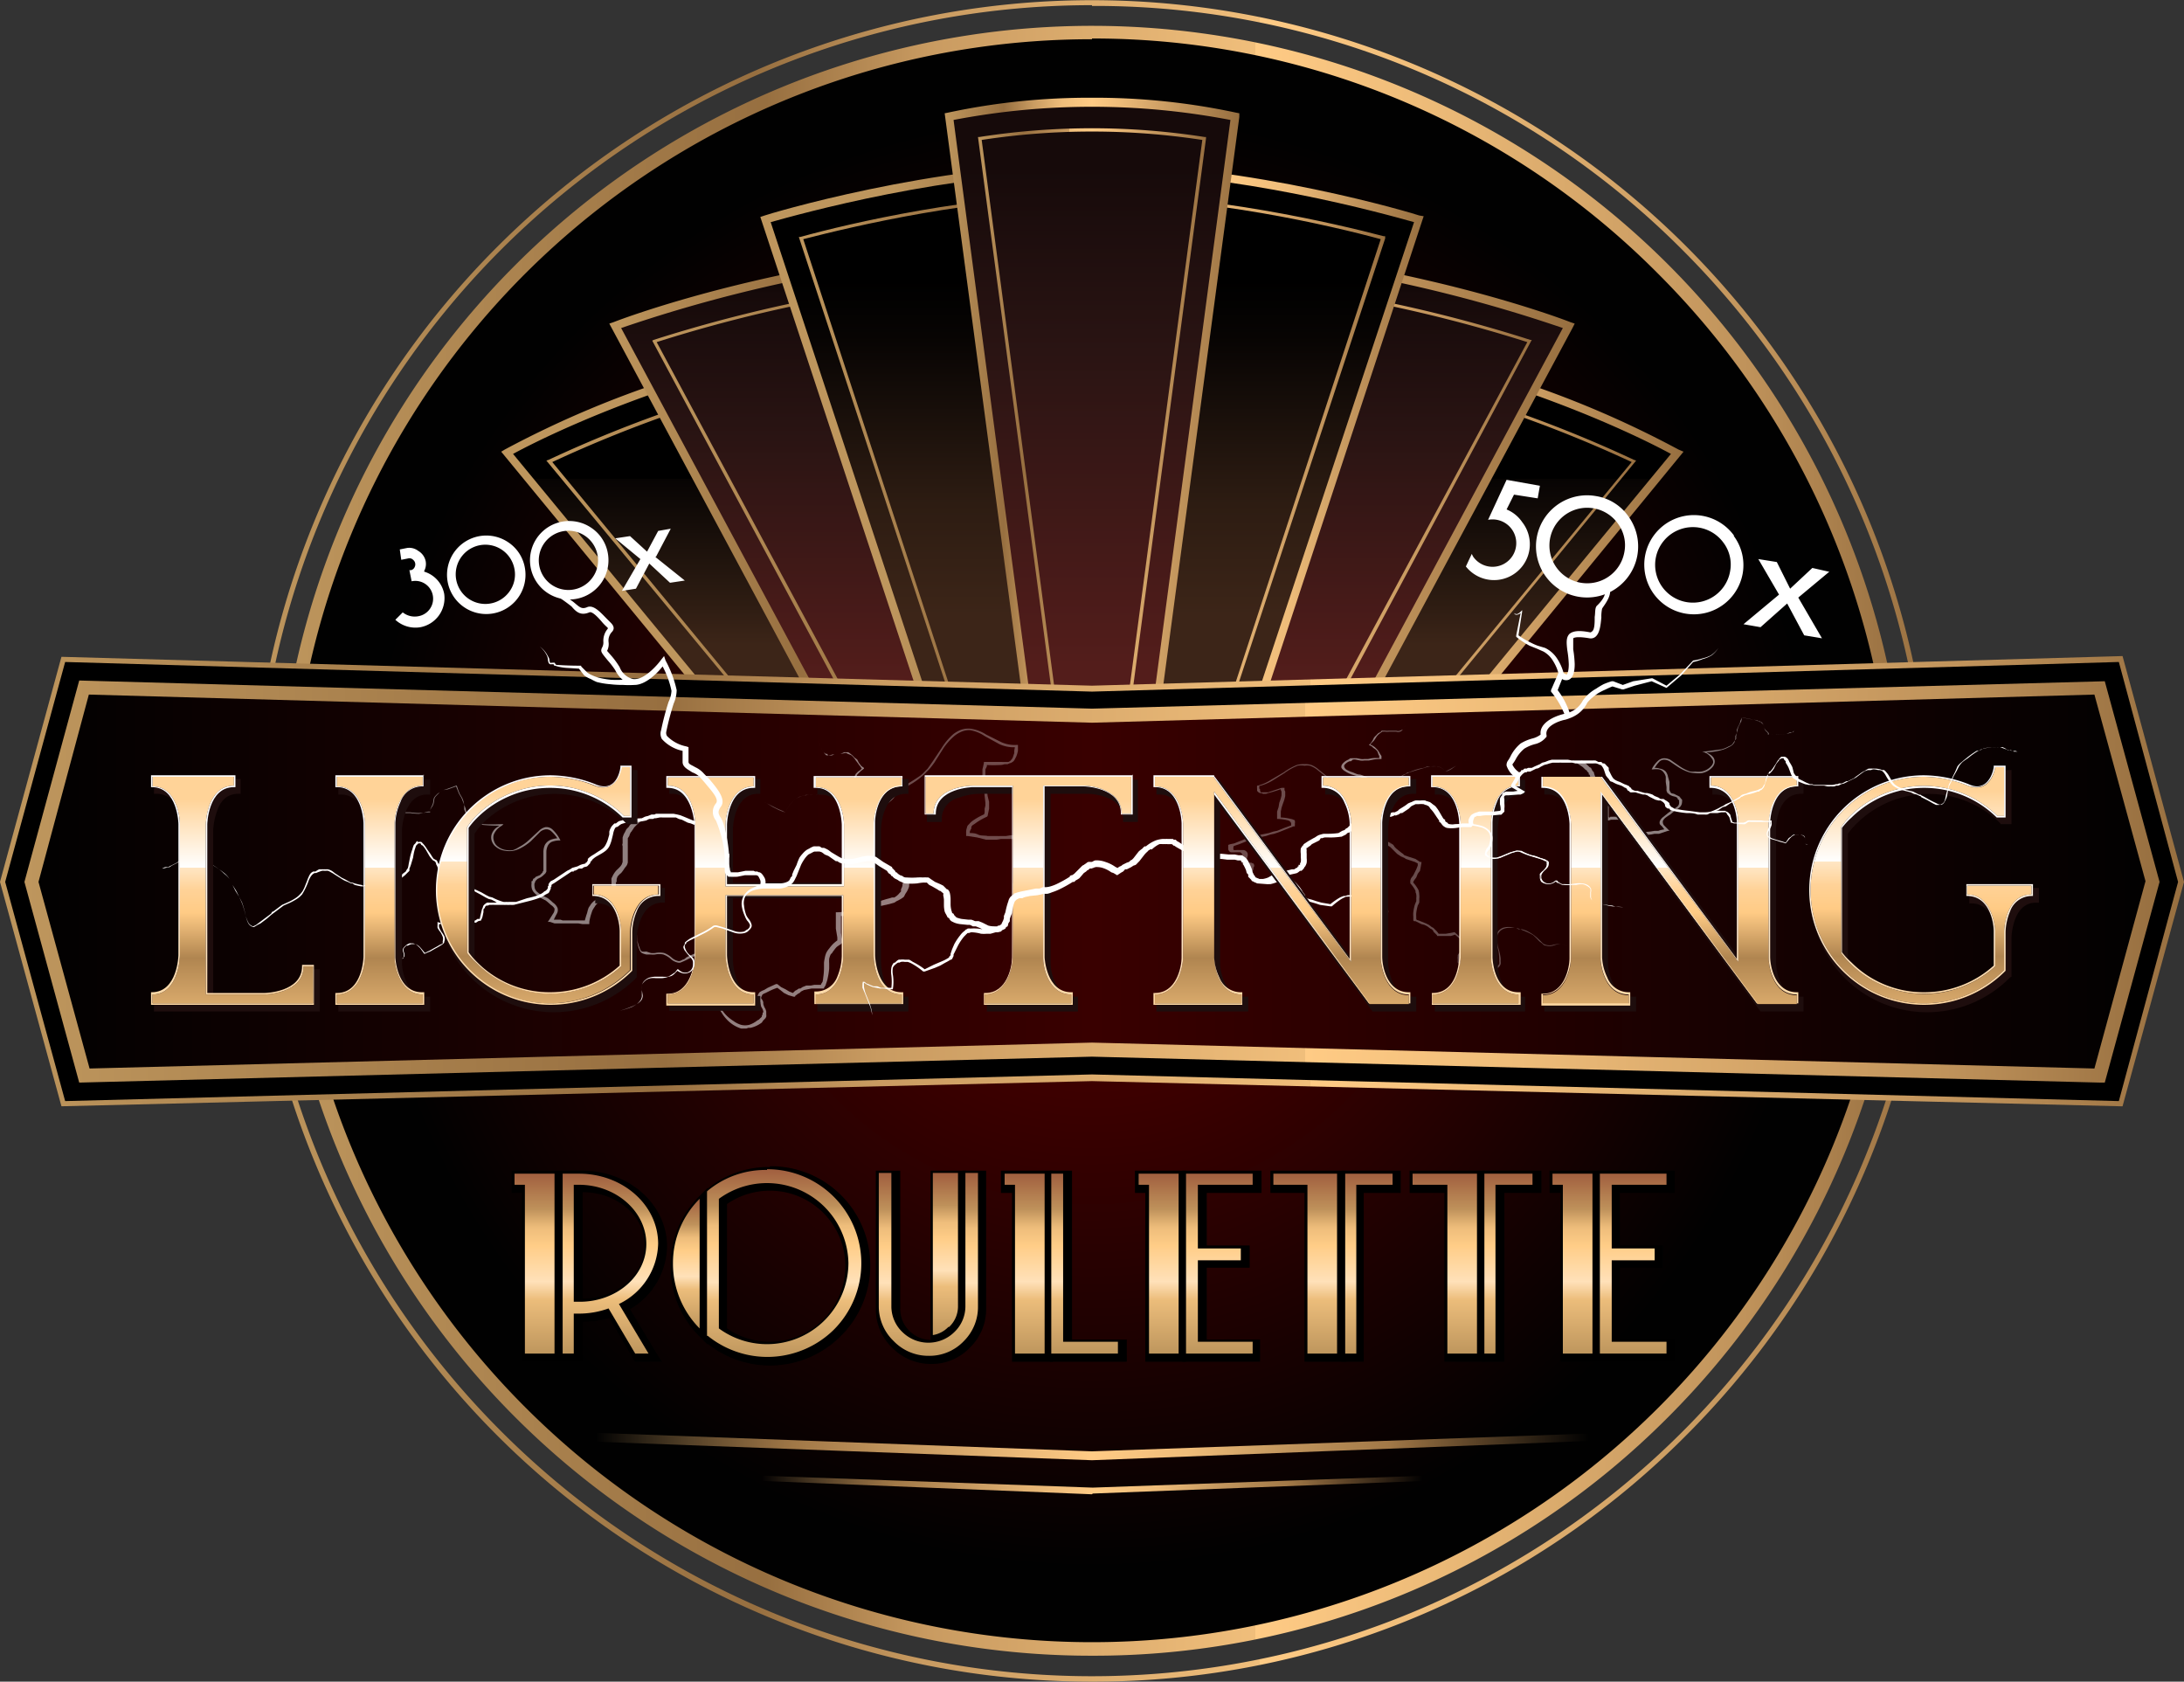 <?xml version="1.0" encoding="UTF-8"?> <svg xmlns="http://www.w3.org/2000/svg" xmlns:xlink="http://www.w3.org/1999/xlink" data-name="Layer 1" viewBox="0 0 295 227.1"><rect x="0" y="0" width="295" height="227.1" fill="#333333" stroke="none"/><defs><linearGradient id="a" x1="33.9" x2="261" y1="113.5" y2="113.5" gradientUnits="userSpaceOnUse"><stop offset="0" stop-color="#be965d"></stop><stop offset=".3" stop-color="#976f40"></stop><stop offset=".4" stop-color="#c99b61"></stop><stop offset=".6" stop-color="#f0be7b"></stop><stop offset=".6" stop-color="#ffcb85"></stop><stop offset=".7" stop-color="#eebc79"></stop><stop offset=".9" stop-color="#c0935b"></stop><stop offset="1" stop-color="#976f40"></stop></linearGradient><linearGradient xlink:href="#a" id="j" x1="37.4" x2="257.6" y1="113.5" y2="113.5"></linearGradient><linearGradient id="k" x1="147.5" x2="147.5" y1="98.2" y2="42.3" gradientUnits="userSpaceOnUse"><stop offset=".2" stop-color="#3c2518"></stop><stop offset=".3" stop-color="#2d1c12"></stop><stop offset=".6" stop-color="#070403"></stop><stop offset=".6"></stop><stop offset="1"></stop></linearGradient><linearGradient id="c" x1="67.6" x2="227.4" y1="70.2" y2="70.2" gradientUnits="userSpaceOnUse"><stop offset=".2" stop-color="#be965d"></stop><stop offset=".4" stop-color="#976f40"></stop><stop offset=".5" stop-color="#c99b61"></stop><stop offset=".6" stop-color="#f0be7b"></stop><stop offset=".7" stop-color="#ffcb85"></stop><stop offset=".8" stop-color="#edbb79"></stop><stop offset=".9" stop-color="#c0935b"></stop><stop offset="1" stop-color="#976f40"></stop></linearGradient><linearGradient id="b" x1="73.9" x2="221.1" y1="70.2" y2="70.2" gradientUnits="userSpaceOnUse"><stop offset="0" stop-color="#be965d"></stop><stop offset=".3" stop-color="#976f40"></stop><stop offset=".4" stop-color="#c99b61"></stop><stop offset=".6" stop-color="#f0be7b"></stop><stop offset=".6" stop-color="#ffcb85"></stop><stop offset=".7" stop-color="#edbb79"></stop><stop offset=".9" stop-color="#c0935b"></stop><stop offset="1" stop-color="#976f40"></stop></linearGradient><linearGradient id="l" x1="147.5" x2="147.5" y1="98.2" y2="33.2" gradientUnits="userSpaceOnUse"><stop offset=".1" stop-color="#531d1b"></stop><stop offset=".6" stop-color="#2a1413"></stop><stop offset=".9" stop-color="#160a0a"></stop><stop offset="1"></stop></linearGradient><linearGradient id="d" x1="82.3" x2="212.7" y1="65.7" y2="65.7" gradientUnits="userSpaceOnUse"><stop offset="0" stop-color="#be965d"></stop><stop offset=".2" stop-color="#976f40"></stop><stop offset=".3" stop-color="#c99b61"></stop><stop offset=".4" stop-color="#f0be7b"></stop><stop offset=".5" stop-color="#ffcb85"></stop><stop offset=".6" stop-color="#edbb79"></stop><stop offset=".8" stop-color="#c0935b"></stop><stop offset="1" stop-color="#976f40"></stop></linearGradient><linearGradient xlink:href="#b" id="m" x1="88.1" x2="206.9" y1="65.7" y2="65.7"></linearGradient><linearGradient id="n" x1="147.5" x2="147.5" y1="98.2" y2="22.7" gradientUnits="userSpaceOnUse"><stop offset=".2" stop-color="#3c2518"></stop><stop offset=".4" stop-color="#2d1c12"></stop><stop offset=".7" stop-color="#070403"></stop><stop offset=".8"></stop><stop offset="1"></stop></linearGradient><linearGradient xlink:href="#c" id="o" x1="102.7" x2="192.3" y1="60.4" y2="60.4"></linearGradient><linearGradient xlink:href="#b" id="p" x1="107.9" x2="187.1" y1="60.4" y2="60.4"></linearGradient><linearGradient id="q" x1="147.5" x2="147.5" y1="98.2" y2="13.8" gradientUnits="userSpaceOnUse"><stop offset=".1" stop-color="#531d1b"></stop><stop offset=".6" stop-color="#2a1413"></stop><stop offset=".9" stop-color="#160a0a"></stop></linearGradient><linearGradient xlink:href="#d" id="r" x1="127.6" x2="167.4" y1="56" y2="56"></linearGradient><linearGradient id="s" x1="132.1" x2="162.9" y1="56" y2="56" gradientUnits="userSpaceOnUse"><stop offset="0" stop-color="#be965d"></stop><stop offset=".2" stop-color="#976f40"></stop><stop offset=".4" stop-color="#c99b61"></stop><stop offset=".4" stop-color="#f0be7b"></stop><stop offset=".5" stop-color="#ffcb85"></stop><stop offset=".6" stop-color="#edbb79"></stop><stop offset=".8" stop-color="#c0935b"></stop><stop offset="1" stop-color="#976f40"></stop></linearGradient><linearGradient xlink:href="#a" id="t" x1="0" x2="295" y1="119.1" y2="119.1"></linearGradient><linearGradient id="u" x1="4.2" x2="290.8" y1="119.1" y2="119.1" gradientUnits="userSpaceOnUse"><stop offset="0" stop-color="#010101"></stop><stop offset=".5" stop-color="#390000"></stop><stop offset="1" stop-color="#010101"></stop></linearGradient><linearGradient xlink:href="#a" id="v" x1="3.3" x2="291.7" y1="119.1" y2="119.1"></linearGradient><linearGradient id="e" x1="31.4" x2="31.4" y1="135.5" y2="104.9" gradientUnits="userSpaceOnUse"><stop offset="0" stop-color="#d8a96b"></stop><stop offset=".2" stop-color="#b08550"></stop><stop offset=".4" stop-color="#ffcb85"></stop><stop offset=".5" stop-color="#ffd297"></stop><stop offset=".6" stop-color="#ffe6c4"></stop><stop offset=".6" stop-color="#fff"></stop><stop offset=".9" stop-color="#ffd398"></stop></linearGradient><linearGradient id="f" x1="31.4" x2="31.4" y1="135.7" y2="104.7" gradientUnits="userSpaceOnUse"><stop offset="0" stop-color="#ffd8a2"></stop><stop offset=".3" stop-color="#ffe7c6"></stop><stop offset=".6" stop-color="#fff"></stop></linearGradient><linearGradient xlink:href="#e" id="w" x1="51.3" x2="51.3" y1="135.5" y2="104.9"></linearGradient><linearGradient xlink:href="#f" id="x" x1="51.3" x2="51.3" y1="135.7" y2="104.7"></linearGradient><linearGradient xlink:href="#e" id="y" x1="73.9" x2="73.9" y1="135.5" y2="103.6"></linearGradient><linearGradient xlink:href="#f" id="z" x1="73.9" x2="73.9" y1="135.6" y2="103.4"></linearGradient><linearGradient xlink:href="#e" id="A" x1="106" x2="106" y1="135.5" y2="104.9"></linearGradient><linearGradient xlink:href="#f" id="B" x1="106" x2="106" y1="135.7" y2="104.7"></linearGradient><linearGradient xlink:href="#e" id="C" x1="138.9" x2="138.9" y1="135.5" y2="104.9"></linearGradient><linearGradient xlink:href="#f" id="D" x1="138.9" x2="138.9" y1="135.7" y2="104.7"></linearGradient><linearGradient xlink:href="#e" id="E" x1="173.2" x2="173.2" y1="135.5" y2="104.9"></linearGradient><linearGradient xlink:href="#f" id="F" x1="173.2" x2="173.2" y1="135.7" y2="104.7"></linearGradient><linearGradient xlink:href="#e" id="G" x1="199.3" x2="199.3" y1="135.5" y2="104.9"></linearGradient><linearGradient xlink:href="#f" id="H" x1="199.3" x2="199.3" y1="135.7" y2="104.7"></linearGradient><linearGradient xlink:href="#e" id="I" x1="225.5" x2="225.5" y1="135.5" y2="104.9"></linearGradient><linearGradient xlink:href="#f" id="J" x1="225.5" x2="225.5" y1="135.7" y2="104.7"></linearGradient><linearGradient xlink:href="#e" id="K" x1="259.5" x2="259.5" y1="135.5" y2="103.6"></linearGradient><linearGradient xlink:href="#f" id="L" x1="259.5" x2="259.5" y1="135.6" y2="103.4"></linearGradient><linearGradient id="g" x1="72.2" x2="72.2" y1="182.8" y2="158.5" gradientUnits="userSpaceOnUse"><stop offset="0" stop-color="#be965d"></stop><stop offset=".3" stop-color="#ecbd7b"></stop><stop offset=".4" stop-color="#ffe1b9"></stop><stop offset=".6" stop-color="#ffcd87"></stop><stop offset=".7" stop-color="#eebd7b"></stop><stop offset=".8" stop-color="#c0935c"></stop><stop offset=".8" stop-color="#bf925b"></stop><stop offset="1" stop-color="#a15f3f"></stop></linearGradient><linearGradient xlink:href="#g" id="M" x1="82.4" x2="82.4" y1="182.8" y2="158.5"></linearGradient><linearGradient xlink:href="#g" id="N" x1="184.9" x2="184.9" y1="182.8" y2="158.5"></linearGradient><linearGradient xlink:href="#g" id="O" x1="176.3" x2="176.3" y1="182.8" y2="158.5"></linearGradient><linearGradient xlink:href="#g" id="P" x1="203.7" x2="203.7" y1="182.8" y2="158.5"></linearGradient><linearGradient xlink:href="#g" id="Q" x1="195.2" x2="195.2" y1="182.8" y2="158.5"></linearGradient><linearGradient xlink:href="#g" id="R" x1="220.6" x2="220.6" y1="182.8" y2="158.5"></linearGradient><linearGradient xlink:href="#g" id="S" x1="212.4" x2="212.4" y1="182.8" y2="158.5"></linearGradient><linearGradient xlink:href="#g" id="T" x1="146.6" x2="146.6" y1="182.8" y2="158.5"></linearGradient><linearGradient xlink:href="#g" id="U" x1="138.4" x2="138.4" y1="182.8" y2="158.5"></linearGradient><linearGradient xlink:href="#g" id="V" x1="164.7" x2="164.7" y1="182.8" y2="158.5"></linearGradient><linearGradient xlink:href="#g" id="W" x1="156.5" x2="156.5" y1="182.8" y2="158.5"></linearGradient><linearGradient xlink:href="#g" id="X" x1="105.9" x2="105.9" y1="183.3" y2="157.9"></linearGradient><linearGradient xlink:href="#g" id="Y" x1="92.7" x2="92.7" y1="179.4" y2="161.9"></linearGradient><linearGradient xlink:href="#g" id="Z" x1="125.4" x2="125.4" y1="183.1" y2="158.5"></linearGradient><linearGradient xlink:href="#g" id="aa" x1="127.7" x2="127.7" y1="180.3" y2="158.5"></linearGradient><linearGradient id="h" x1="80.5" x2="214.6" y1="195.3" y2="195.3" gradientUnits="userSpaceOnUse"><stop offset="0" stop-color="#be965d" stop-opacity="0"></stop><stop offset=".2" stop-color="#a17847"></stop><stop offset=".4" stop-color="#e3b273"></stop><stop offset=".5" stop-color="#ffcb85"></stop><stop offset=".6" stop-color="#eebc79"></stop><stop offset=".7" stop-color="#c0945c"></stop><stop offset=".8" stop-color="#a17847"></stop><stop offset="1" stop-color="#976f40" stop-opacity="0"></stop></linearGradient><linearGradient xlink:href="#h" id="ab" x1="102.9" x2="192.2" y1="200.6" y2="200.6"></linearGradient><radialGradient id="i" cx="147.5" cy="113.5" r="109.2" gradientUnits="userSpaceOnUse"><stop offset="0" stop-color="#5c0000"></stop><stop offset=".9" stop-color="#010101"></stop></radialGradient></defs><path fill="url(#a)" d="M147.5 227.1A113.5 113.5 0 0 1 67.2 33.3a113.5 113.5 0 1 1 160.6 160.5 112.8 112.8 0 0 1-80.3 33.3Zm0-226.4a112.8 112.8 0 0 0-79.8 192.6A112.8 112.8 0 0 0 227.3 33.8a112 112 0 0 0-79.8-33Z"></path><circle cx="147.5" cy="113.5" r="109.2" fill="url(#i)"></circle><path fill="url(#j)" d="M147.5 223.6A110 110 0 0 1 69.7 35.7a110 110 0 0 1 155.6 155.7 109.4 109.4 0 0 1-77.8 32.2Zm0-218.3A108.2 108.2 0 0 0 71 190.1 108.2 108.2 0 1 0 224 37a107.5 107.5 0 0 0-76.5-31.8Z"></path><path fill="url(#k)" d="M226.5 61.1s-32.4-18.8-79-18.8a171 171 0 0 0-79 18.8l30.4 37h97.2Z"></path><path fill="url(#c)" d="M98.7 98.7 67.7 61l.5-.3a134.4 134.4 0 0 1 22.1-9.4 178 178 0 0 1 114.4 0 134.4 134.4 0 0 1 22 9.4l.7.3-31 37.8h-50.8Zm46.9-1.1h50.2l29.9-36.3c-4.6-2.5-35.6-18.4-78.2-18.4S73.9 58.8 69.3 61.3l29.9 36.3Z"></path><path fill="url(#b)" d="M100.6 94.7v-.1L73.8 62.2l.3-.1a173.1 173.1 0 0 1 146.6 0l.3.1-26.7 32.5h-48.7Zm45-.5h48.6l26.2-31.8a172.7 172.7 0 0 0-145.8 0l26.2 31.8Z"></path><path fill="url(#l)" d="M212 44s-27.6-10.8-64.5-10.8S83.1 44 83.1 44l29 54.2H183Z"></path><path fill="url(#d)" d="m111.8 98.7-29.5-55 .6-.2c.2-.1 28-10.9 64.6-10.9s64.4 10.8 64.6 10.9l.6.2-.3.6-29.2 54.4h-36.5Zm34.9-1.1h35.8l28.6-53.3a196.7 196.7 0 0 0-127.2 0l28.6 53.3Z"></path><path fill="url(#m)" d="M180.8 94.7h-66.6L88.1 46l.2-.1a194.7 194.7 0 0 1 118.4 0h.2Zm-34.1-.5h33.8l25.8-48a194.3 194.3 0 0 0-117.6 0l25.8 48Z"></path><path fill="url(#n)" d="M191.6 29.6s-22.6-7-44.1-7-44 7-44 7L126 98.2h43Z"></path><path fill="url(#o)" d="M169.4 98.7h-43.9v-.4l-22.8-69 .6-.2c.2-.1 22.8-7 44.2-7s44 6.9 44.2 7l.6.1-.2.6Zm-21.9-1.1h21.1L191 30c-3.6-1-24-6.8-43.4-6.8S107.7 29 104.1 30l22.3 67.6Z"></path><path fill="url(#p)" d="M166.5 94.7h-38L107.9 32h.2c6.5-1.8 23.5-5.8 39.4-5.8s32.9 4 39.4 5.7h.2v.3Zm-58-62.4 20.3 62h37.4l20.3-62c-6.6-1.8-23.3-5.7-39-5.7s-32.4 4-39 5.7Z"></path><path fill="url(#q)" d="M147.5 13.8a89.3 89.3 0 0 0-19.3 2l11 82.4h16.7l10.9-82.5a89.3 89.3 0 0 0-19.3-1.9Z"></path><path fill="url(#r)" d="M156.3 98.7h-17.6l-11.1-83.4.5-.1a90.8 90.8 0 0 1 19.4-2 90.8 90.8 0 0 1 19.4 2l.5.1v.5Zm-16.7-1h15.8l10.8-81.5a99 99 0 0 0-37.4 0Z"></path><path fill="url(#s)" d="M152.8 94.7h-10.6v-.2l-10.1-76h.2a98.5 98.5 0 0 1 30.4 0h.2v.2Zm-10.2-.5h9.8l10-75.3a98.2 98.2 0 0 0-29.8 0Z"></path><path d="M147.5 145.5 8.5 149l-8-30 8.2-30 138.8 4 139-4 8.1 30-8.2 30-138.9-3.5z"></path><path fill="url(#t)" d="M286.7 149.4h-.3L147.5 146 8.3 149.4 0 119.1l8.3-30.4 139.2 3.9 139.2-4 8.3 30.5ZM.7 119.1l8.1 29.6 138.7-3.6 138.7 3.6 8-29.6-8-29.7-138.7 4-138.7-4Z"></path><path fill="url(#u)" d="m290.8 119-7.2-26-136.1 3.8L11.4 93l-7.2 26 7.2 26.2 136-3.5 136.2 3.5 7.2-26.2z"></path><path fill="url(#v)" d="M284.3 146.2h-.7l-136.1-3.5-136.8 3.5-7.4-27.1 7.4-27.2 136.8 3.8L284.3 92l7.4 27.1ZM5.2 119.1l6.9 25.2 135.4-3.5 135.4 3.5 6.9-25.3-6.9-25.2-135.4 3.8L12 93.8Z"></path><path fill="#fff" d="m185.1 110.3.7-.6a2.6 2.6 0 0 0 .6-.8.5.5 0 0 0 0-.3.3.3 0 0 0 0-.2.8.8 0 0 0-.2-.2v-.1l-.2-.1-.4-.3a.7.7 0 0 1-.2-.3v-.2l-.1-.1a2 2 0 0 1 0-.4v-.8a.8.8 0 0 0-.1-.5 1.2 1.2 0 0 0-.5-.4 4.8 4.8 0 0 0-1-.4c-.4 0-.7-.2-1-.3a3.7 3.7 0 0 1-.9-.4c-.2-.2-.3-.4-.2-.6a1.6 1.6 0 0 1 .7-.5h.2l.2-.2a1 1 0 0 1 .5 0l.5.1a2 2 0 0 0 .6 0h.6l.5-.1a5 5 0 0 1 1-.1h.2v-.4l-.2-.3-.1-.2-.2-.3-.2-.2-.2-.2-.3-.2-.4-.2v.1a2.4 2.4 0 0 0 .3-.3 4 4 0 0 0 .3-.3l.2-.3a3 3 0 0 1 .2-.3 2.4 2.4 0 0 1 .3-.3l.4-.3a.7.7 0 0 1 .2 0 .6.6 0 0 1 .2 0 3 3 0 0 0 .5 0h1a1 1 0 0 0 .5 0 1.5 1.5 0 0 0 .2-.1l.2-.2a1.7 1.7 0 0 0 .2-.1v-.2a3.3 3.3 0 0 0 .2-.3 6 6 0 0 0 .3-.7 6 6 0 0 1-.3.7 2.6 2.6 0 0 1-.2.3v.2a1.8 1.8 0 0 1-.2.1l-.2.1a1.5 1.5 0 0 1-.2.1 1 1 0 0 1-.5 0h-1a2.5 2.5 0 0 1-.5 0 .8.8 0 0 0-.2 0 .8.8 0 0 0-.3 0c-.1.2-.2.2-.4.3a2.3 2.3 0 0 0-.3.3 3 3 0 0 0-.3.3l-.2.4-.2.3a2.3 2.3 0 0 1-.3.3l.4.2.2.2.3.2.2.2.1.2.1.3.1.2v.3h.2a5.3 5.3 0 0 0-1.2 0l-.5.1h-.5a1.7 1.7 0 0 1-.5 0l-.5-.1a.8.8 0 0 0-.2 0 .7.7 0 0 0-.2 0 1.8 1.8 0 0 0-.3 0h-.2l-.3.2a1.9 1.9 0 0 0-.8.6.7.7 0 0 0-.1.2.5.5 0 0 0 0 .3 1.1 1.1 0 0 0 .4.4 4 4 0 0 0 1 .5l1 .3a4.2 4.2 0 0 1 .9.4.6.6 0 0 1 .3.6v.8a1.3 1.3 0 0 0 0 .2 1.6 1.6 0 0 0 0 .2v.2l.1.2a.4.4 0 0 0 0 .1l.1.2a1.4 1.4 0 0 0 .2.2c.2 0 .3.2.4.3a.7.7 0 0 1 .2.2v.2c.1 0 0 0 0 0a2.5 2.5 0 0 1-.5.7l-.7.6Z" opacity=".5"></path><path fill="#fff" d="M184.7 110.4v.3h-.1v.2a2.2 2.2 0 0 0 0 .6v.3l.2.3a2.5 2.5 0 0 0 .4.5 3 3 0 0 0 .2.2l.3.3.6.3 1 .7a4 4 0 0 1 .5.3l.2.2.2.2.5.5a2.6 2.6 0 0 0 .3.2 3 3 0 0 0 .3.2h.1l.1.1h.1l.3.2.6.2.6.2.6.3-.2-.3v.5l-.2.5-.2.4-.2.4-.3.4a2.5 2.5 0 0 0-.1.3.4.4 0 0 0 0 .2.5.5 0 0 0 0 .2 4.5 4.5 0 0 1 .4.5 4.2 4.2 0 0 1 .3.5 1.4 1.4 0 0 1 0 .2 1.2 1.2 0 0 1 .1.3 1.8 1.8 0 0 1 0 .5 3.1 3.1 0 0 1 0 .4l-.2.5a6.4 6.4 0 0 0-.2 1 2.9 2.9 0 0 0 0 .6v.5l.1.1h.2l.4.2.4.2.4.1.4.2.4.3.2.1.2.2v.1l.2.2.3.3v.1h1.9l.6-.2-.2-.1.8.7.4.4a2 2 0 0 1 .4.3.9.9 0 0 1 0 .2.8.8 0 0 1 0 .2 1.6 1.6 0 0 0-.2.2.5.5 0 0 0-.2.1v.1l-.1.1-.1.2a1.1 1.1 0 0 1-.2 0 1.1 1.1 0 0 0-.3.4v.2a.7.7 0 0 0 0 .3v.2a1.3 1.3 0 0 0 0 .3l.2.2.2.2a4 4 0 0 0 .9.8 1.8 1.8 0 0 0 .2.1l.3.1.3.1h.3a4.3 4.3 0 0 0 2-.2 4.1 4.1 0 0 0 .8-.4 1.5 1.5 0 0 0 .6-.7 1.4 1.4 0 0 0 0-.4 2.7 2.7 0 0 0 0-.4 8.2 8.2 0 0 0-.2-1 6.1 6.1 0 0 1-.3-1.7 1.4 1.4 0 0 1 1-1.3 2.4 2.4 0 0 1 .9-.1h.7l.3.2h.3l.2.1a5.2 5.2 0 0 1 .5.2 7 7 0 0 1 1 .5 10.2 10.2 0 0 1 .8.8l.4.3.2.2a.7.7 0 0 0 .3.1 2 2 0 0 0 1 0 3 3 0 0 1 1-.2 3 3 0 0 1 1 .3 2.8 2.8 0 0 0 .5.2l.6.2a2.4 2.4 0 0 0 .5 0 .6.6 0 0 0 .4-.2 2.6 2.6 0 0 0 .5-.6 7.6 7.6 0 0 0 .4-.8 4.2 4.2 0 0 1 .4-.7 4.1 4.1 0 0 0-.4.7l-.4.8a2.6 2.6 0 0 1-.5.6.6.6 0 0 1-.4.2 2.5 2.5 0 0 1-.5 0l-.6-.2a2.7 2.7 0 0 1-.5-.2 3.2 3.2 0 0 0-1-.3 3 3 0 0 0-1 .1 1.9 1.9 0 0 1-1 0 1 1 0 0 1-.4-.2l-.4-.4a10 10 0 0 0-.8-.7 7.3 7.3 0 0 0-1-.6 5.3 5.3 0 0 0-.6-.2h-.2l-.3-.1-.3-.1h-.2l-.6-.1a2.5 2.5 0 0 0-1 .1 1.6 1.6 0 0 0-1 1.4 6.2 6.2 0 0 0 .4 1.7 8 8 0 0 1 .1 1 2.4 2.4 0 0 1 0 .4 1.2 1.2 0 0 1 0 .4 1.4 1.4 0 0 1-.6.5 4 4 0 0 1-.8.4 5.1 5.1 0 0 1-.9.2 3.4 3.4 0 0 1-1 0 2.5 2.5 0 0 1-.9-.3 3.5 3.5 0 0 1-.8-.7l-.1-.2-.2-.2a.8.8 0 0 1 0-.2v-.2a.4.4 0 0 1 0-.2v-.1a1 1 0 0 1 .2-.3 1.2 1.2 0 0 0 .2-.2l.1-.1.1-.1v-.1a.4.4 0 0 1 .2-.1 1.6 1.6 0 0 1 .2 0 .3.3 0 0 0 .1-.2.3.3 0 0 0 0-.1 1.1 1.1 0 0 0 0-.3 1 1 0 0 0 0-.2 2.3 2.3 0 0 0-.5-.5l-.4-.3-.8-.7-.1-.1h-.1l-.5.1-.6.1h-1.1l.2.1-.3-.4-.1-.1-.2-.2-.2-.2-.2-.1-.4-.3-.4-.2-.5-.2-.5-.2-.4-.1.2.1-.1-.2v-.3a2.6 2.6 0 0 1 0-.5 6.3 6.3 0 0 1 .2-1l.2-.4a3.2 3.2 0 0 0 0-.5 2.2 2.2 0 0 0 0-.6 2.1 2.1 0 0 0-.1-.6 4.6 4.6 0 0 0-.3-.5 4.7 4.7 0 0 0-.4-.5s0 0 0-.1l.1-.2.3-.4.2-.5.3-.4.1-.5.1-.6v-.1h-.2l-.6-.4-.6-.2a6 6 0 0 1-.6-.2l-.3-.1-.2-.2a3.7 3.7 0 0 1-.4-.3l-.5-.4-.2-.2-.2-.3a3.2 3.2 0 0 0-.3-.2h-.1v-.1h-.1l-1.2-.7-.5-.4a2.6 2.6 0 0 1-.2-.2 2.2 2.2 0 0 1-.2-.1 1.8 1.8 0 0 1-.3-.4v-.2l-.1-.3a1.8 1.8 0 0 1 0-.4v-.4ZM169 118l.2-.4a1.4 1.4 0 0 0 .1-.2 1.1 1.1 0 0 0 0-.2.8.8 0 0 0 .1-.2.5.5 0 0 0 0-.2.9.9 0 0 0-.1-.2.8.8 0 0 0-.1 0 .8.8 0 0 0-.2-.1 1 1 0 0 0-.2 0 1.2 1.2 0 0 0-.2 0 1.6 1.6 0 0 0-.2 0h-.2a3.4 3.4 0 0 0 .3-.8.8.8 0 0 0 0-.5.7.7 0 0 0-.5-.4h-.3a2.1 2.1 0 0 0-.3 0 3 3 0 0 0-.4 0 2.4 2.4 0 0 1-.3 0 .1.1 0 0 1-.1-.1.4.4 0 0 1 0-.2v-.2l.2-.1.6-.2 1-.4.5-.2.5-.2.6-.1.5-.1.5-.1.6-.2.5-.1.6-.2 1-.4 1-.4h.2v-.2a.6.6 0 0 0 0-.2.5.5 0 0 0 0-.3.4.4 0 0 0 0-.1.5.5 0 0 0-.2-.1 1.1 1.1 0 0 0-.3-.1 6.7 6.7 0 0 0-1.4-.2v-.8l.1-.5.2-.6a5.8 5.8 0 0 0 .3-1v-.6l-.1-.2v-.3h-.4l-1.2.4-.6.2h-.5a1 1 0 0 1-.2 0 .5.5 0 0 1-.2 0h-.1a1.2 1.2 0 0 1-.1-.2v-.2l-.1-.1a3.1 3.1 0 0 1 0-.4l-.2.1a6.8 6.8 0 0 0 2-.8l1.6-1a7.5 7.5 0 0 1 1.8-1 3 3 0 0 1 .9 0 2.7 2.7 0 0 1 .7 0 3.5 3.5 0 0 1 1.2.7l1 .8a4.3 4.3 0 0 0 .4.4l.3.1a2 2 0 0 0 .4.2 7 7 0 0 0 1.5.3l1.7.2 1.5.3a3.9 3.9 0 0 0 1 0 5 5 0 0 0 1-.2l.4-.1.5-.3.5-.2.4-.3a7.6 7.6 0 0 1 1.7-1l2-.6a3.9 3.9 0 0 1 1.7-.2 1.6 1.6 0 0 1 1.1.7l.4-.1.4-.2.7-.5.7-.4.3-.2a2.8 2.8 0 0 1 .4-.2 3 3 0 0 0-.4.2l-.3.2-.7.4a21.4 21.4 0 0 1-1.5.8 1.6 1.6 0 0 0-1-.7 3.7 3.7 0 0 0-.5 0h-.9l-.5.2c-.7.1-1.3.3-2 .6h-.2l-.2.2-.3.1-.2.1-.8.6-.4.2-.4.3-.5.2-.5.2a4.8 4.8 0 0 1-1 .2 3.6 3.6 0 0 1-.8 0l-1.5-.4-1.7-.2a6.8 6.8 0 0 1-1.5-.3 1.9 1.9 0 0 1-.3-.2l-.3-.1a4 4 0 0 1-.5-.4l-1-.8a3.6 3.6 0 0 0-1.1-.7 2.8 2.8 0 0 0-.9-.1 3.5 3.5 0 0 0-1 .1 8 8 0 0 0-1.8 1l-1.7 1a6.3 6.3 0 0 1-1.8.8h-.1a3.3 3.3 0 0 0 0 .5v.2a1.4 1.4 0 0 0 .2.2.6.6 0 0 0 .2.1.8.8 0 0 0 .2 0 1.2 1.2 0 0 0 .2.1 1 1 0 0 0 .2 0h.2l.3-.1a17.4 17.4 0 0 0 1.9-.6h-.2v.2l.1.2v.5a5.7 5.7 0 0 1-.3 1l-.1.6-.2.6v1h.2a6.3 6.3 0 0 1 1.3.2.9.9 0 0 1 .2.1.5.5 0 0 1 .1.1.4.4 0 0 1 .1.3.5.5 0 0 1 0 .1v.1l.2-.1-1.1.4-1 .4-.5.1-.6.2-.5.1-.5.1-.5.1-.6.2-.5.1-.6.2-1 .4-.5.2-.5.1-.3.1v.4a1.8 1.8 0 0 0 0 .2.6.6 0 0 0 .1.2.4.4 0 0 0 .4.2 2.6 2.6 0 0 0 .4 0 2.4 2.4 0 0 1 .3 0 1.6 1.6 0 0 1 .2 0h.2a.5.5 0 0 1 .3.3.7.7 0 0 1 0 .4c0 .3 0 .2-.2.5l.3.5h.4a.6.6 0 0 1 .2 0 .4.4 0 0 1 .1 0 .4.4 0 0 1 .1 0 .4.4 0 0 1 0 .1.5.5 0 0 1 .1 0 .3.3 0 0 1 0 .1.4.4 0 0 1 0 .1.6.6 0 0 1 0 .2.9.9 0 0 1 0 .1 1 1 0 0 1 0 .1l-.1.1v.2Z" opacity=".3"></path><path fill="#fff" d="m212.8 102.9.4.3.6.4.2.2a2 2 0 0 1 .2.2h.1l.1.2a1.3 1.3 0 0 1 .2.2v.2h.1l.1.3v.3a2.1 2.1 0 0 1 0 .2v.6a5.2 5.2 0 0 0 0 .5 2.4 2.4 0 0 0 .1.3v.2l.1.1.2.3a1.6 1.6 0 0 0 .2.3 4.8 4.8 0 0 0 .6.4 2 2 0 0 1 .4.4l.1.1v.1a.7.7 0 0 1 .2.2v.2a2.3 2.3 0 0 1 0 .4v.5a3 3 0 0 0 .1.3l.2.3v.2h.3l.3-.1a3 3 0 0 1 .3 0 2.1 2.1 0 0 1 .3 0 1.9 1.9 0 0 1 .3 0 1.9 1.9 0 0 1 .2 0 1.8 1.8 0 0 1 .3.1l.2.1.3.2.1.2a2.3 2.3 0 0 1 .2.2 2.3 2.3 0 0 1 .2.2v.2a4.7 4.7 0 0 1 .4.9v.2h.3l.6-.2h.5l1.2-.1.5-.1h.6l.3-.1.3-.1.6-.2h.2l-.2-.2-.5-.5c-.2-.2-.2-.4-.2-.6a1.2 1.2 0 0 1 .4-.5 7.6 7.6 0 0 1 .6-.4l.6-.5a3.7 3.7 0 0 0 .7-.5 1 1 0 0 0 .3-.7 1 1 0 0 0 0-.3 1 1 0 0 0-.2-.2v-.1h-.1v-.1l-.2-.1a1.2 1.2 0 0 0-.2-.1l-.4-.2a1.8 1.8 0 0 1-.4-.1v-.1h-.1v-.1l-.1-.2v-1.1l-.2-.7a1.6 1.6 0 0 0-.3-.7 1.4 1.4 0 0 0-.8-.4 2 2 0 0 0-.7-.1 4.4 4.4 0 0 1 .7-.9 1 1 0 0 1 .6-.2 1.5 1.5 0 0 1 .7.2l1.2.8a6.2 6.2 0 0 0 1.5.7 3.8 3.8 0 0 0 .8.1 3.2 3.2 0 0 0 .9 0 2.5 2.5 0 0 0 1.4-.8 1.3 1.3 0 0 0 .3-.6 1 1 0 0 0-.1-.6 1.5 1.5 0 0 0-.5-.5 3.4 3.4 0 0 0-.8-.4v.1c.8 0 1.6-.1 2.3-.3a4.1 4.1 0 0 0 1-.4 2 2 0 0 0 .5-.3 1.6 1.6 0 0 0 .3-.4 1 1 0 0 0 0-.2 1.2 1.2 0 0 0 .2-.2 2.9 2.9 0 0 0 0-.4l.1-.4a2.7 2.7 0 0 1 .1-.4 2.3 2.3 0 0 1 .1-.4l.2-.4.2-.4.1-.5 1 .2.6.1a2.7 2.7 0 0 1 .5.1 1.6 1.6 0 0 1 .3.2 1.2 1.2 0 0 1 .2 0 1 1 0 0 1 .3.4 3.3 3.3 0 0 1 .1.4 1.3 1.3 0 0 0 .2.4 2.3 2.3 0 0 1 .3.3.3.3 0 0 1 0 .1v.1h.3a11 11 0 0 0 1.1 0 9.4 9.4 0 0 0 1.1-.1 6.4 6.4 0 0 0 .8-.2s.2 0 .2-.2l-.2.2a2.5 2.5 0 0 1-.3 0l-.5.2a9.1 9.1 0 0 1-1 .1 10.1 10.1 0 0 1-1.2 0 2.6 2.6 0 0 1-.2 0 .4.4 0 0 0 0-.2 2.3 2.3 0 0 0-.3-.3 1.3 1.3 0 0 1-.3-.4 3 3 0 0 0-.1-.4 1 1 0 0 0-.3-.3 1.3 1.3 0 0 0-.2-.2 1.5 1.5 0 0 0-.2 0 2.6 2.6 0 0 0-.6-.2l-.5-.1-1-.2h-.1l-.2.4-.1.4-.2.4a2.1 2.1 0 0 0-.2.5 2.9 2.9 0 0 0 0 .4l-.2.4a3.5 3.5 0 0 1 0 .4 1.1 1.1 0 0 1-.1.2 1 1 0 0 1-.1.2 1.6 1.6 0 0 1-.3.4 2 2 0 0 1-.4.2 3.9 3.9 0 0 1-1 .4l-2.3.3h-.3l.3.1a2 2 0 0 1 1 .8.8.8 0 0 1 .2.6 1.2 1.2 0 0 1-.3.5 2.3 2.3 0 0 1-1.3.7 3 3 0 0 1-.8 0 3.6 3.6 0 0 1-.7 0 5.8 5.8 0 0 1-1.4-.7l-1.3-.9a1.8 1.8 0 0 0-.8-.2 1.3 1.3 0 0 0-.8.3 4.1 4.1 0 0 0-.8 1l-.1.2h.2a3.2 3.2 0 0 1 .8 0 1 1 0 0 1 .6.4 1.4 1.4 0 0 1 .3.6v.7l.1.7v.5l.1.2v.1h.1a.9.9 0 0 0 .2.2 2.1 2.1 0 0 0 .4.2l.4.1a1 1 0 0 1 .2.1l.1.1v.1a.6.6 0 0 1 .2.2.8.8 0 0 1 0 .2.7.7 0 0 1-.2.6 3.5 3.5 0 0 1-.6.4l-.7.5-.6.5a1.4 1.4 0 0 0-.5.6.6.6 0 0 0 0 .4 1.8 1.8 0 0 0 .3.3l.3.4-.5.1-.3.1h-.5l-.6.1-1.2.1-1 .1a3.3 3.3 0 0 0-.2-.7l-.1-.3-.2-.2a2.6 2.6 0 0 0-.2-.2 2.6 2.6 0 0 0-.2-.3l-.2-.1-.3-.2a2.5 2.5 0 0 0-.4-.1 3.1 3.1 0 0 0-.7-.1 2.8 2.8 0 0 0-.4 0h-.3a.1.1 0 0 1-.2 0v-1.6a1.1 1.1 0 0 0-.2-.2v-.1h-.1l-.1-.2a2.5 2.5 0 0 0-.5-.5 4.8 4.8 0 0 1-.5-.4l-.2-.2-.1-.2v-.1l-.1-.1a2 2 0 0 1 0-.3 4.4 4.4 0 0 1 0-.5v-.9l-.1-.3-.1-.3v-.1l-.2-.2a1.8 1.8 0 0 0-.1-.2l-.1-.2-.2-.1a2.5 2.5 0 0 0-.2-.2l-.3-.3-.4-.3c-.2-.2-.3.1-.5 0Z" opacity=".5"></path><path fill="#fff" d="M203 107.6a1.5 1.5 0 0 0 0 .3l.1.6a3 3 0 0 1 0 .7.7.7 0 0 1 0 .2.7.7 0 0 1 0 .2.8.8 0 0 1-.2.2 1.3 1.3 0 0 1-.1.2h-2.2a5.8 5.8 0 0 0-.8.1 2 2 0 0 0-.2 0 1.3 1.3 0 0 0-.2.1h-.2v.1a2.2 2.2 0 0 0-.3.5.6.6 0 0 0 0 .4v.1a6.5 6.5 0 0 1 1 .2 2.4 2.4 0 0 1 1.2.6 1.5 1.5 0 0 1 .4 1 3.6 3.6 0 0 1-.2 1.2 2.4 2.4 0 0 1-.3.5 1.5 1.5 0 0 0-.3.4c0 .2 0 .3.2.4h.1l.2.2a1.4 1.4 0 0 0 .3 0 2.5 2.5 0 0 0 1.3-.2l1.2-.5.7-.2a.9.9 0 0 1 .4 0 2 2 0 0 1 .4 0 9.6 9.6 0 0 0 1.3.6c.4 0 .9.2 1.3.4a4 4 0 0 1 .7.2l.1.1.1.2a.6.6 0 0 1 .1.2.9.9 0 0 1-.2.6 4.6 4.6 0 0 1-.4.4 2.6 2.6 0 0 0-.3.5.6.6 0 0 0-.1.2 1.2 1.2 0 0 0 0 .3 1 1 0 0 0 .8.7 1.3 1.3 0 0 0 .7 0 2 2 0 0 0 .5-.4l.3.2.3.2.3.1a2.1 2.1 0 0 0 .3 0 3.4 3.4 0 0 0 .8 0h.7a3.6 3.6 0 0 1 .7 0 1.8 1.8 0 0 1 .7.2 1.2 1.2 0 0 1 .5.4 1 1 0 0 1 .1.5v.6a.7.7 0 0 0 .2.5 1.9 1.9 0 0 0 .6.3 5.2 5.2 0 0 0 .7.2 13.4 13.4 0 0 0 1.4.3l1.5.1-1.5-.1a12.8 12.8 0 0 1-1.5-.3 5 5 0 0 1-.6-.2 2 2 0 0 1-.6-.3.7.7 0 0 1-.3-.5v-.6a1 1 0 0 0 0-.5.8.8 0 0 0-.2-.2 2.3 2.3 0 0 0-.3-.2 1.7 1.7 0 0 0-.7-.2 3.4 3.4 0 0 0-.7 0l-.7.1a3.6 3.6 0 0 1-.8 0 2.2 2.2 0 0 1-.3 0 3.3 3.3 0 0 1-.4-.2l-.3-.1-.2-.2a2 2 0 0 1-.5.3 1.5 1.5 0 0 1-.7 0 1.1 1.1 0 0 1-.7-.2 1 1 0 0 1-.2-.5 1.5 1.5 0 0 1 0-.3.7.7 0 0 1 0-.3 2.7 2.7 0 0 1 .4-.4c.3-.3.6-.6.5-1a.5.5 0 0 0 0-.2l-.1-.1h-.1a3.8 3.8 0 0 0-.7-.3l-1.3-.4a9.6 9.6 0 0 1-1.3-.5 1.9 1.9 0 0 0-.3-.1.7.7 0 0 0-.3 0l-.7.2-1.2.5a2.8 2.8 0 0 1-1.5.3 1.7 1.7 0 0 1-.3-.1h-.2l-.1-.2a.9.9 0 0 1-.3-.2.4.4 0 0 1 0-.3 1.6 1.6 0 0 1 .2-.5 2.2 2.2 0 0 0 .3-.5 3.5 3.5 0 0 0 .2-1 1.3 1.3 0 0 0-.3-1 2.1 2.1 0 0 0-1.1-.5 6.3 6.3 0 0 0-1-.2.6.6 0 0 1-.2.1h-.4l-.7.1-1 .1a3.2 3.2 0 0 1-1.1 0 1.5 1.5 0 0 1-.5-.3 2 2 0 0 1-.3-.4l-.2-.1v-.2a8 8 0 0 1-.3-.4l-.4-.6a4.6 4.6 0 0 0-.5-.6 2.8 2.8 0 0 0-.2-.3 1.9 1.9 0 0 0-.4-.2 1 1 0 0 0-.1 0 1 1 0 0 0-.2-.1 4 4 0 0 0-.7 0 1.7 1.7 0 0 0-.2 0 1.7 1.7 0 0 0-.2 0l-.2.1a3.7 3.7 0 0 0-.4.2l-.3.3-.9.6h-.2l-.3.2-.3.1c0 .1-.1 0-.2 0a3.7 3.7 0 0 1-.5.2h-.5a7.8 7.8 0 0 1-1 0l-.8-.1a3.2 3.2 0 0 0-.4 0h-.3l-.9.7-.8.6-.2.2a2.1 2.1 0 0 1-.2.2v.1l-.2.2a2.4 2.4 0 0 1-.3.2 3.2 3.2 0 0 1-.3.1l-.2.2-.6.3h-.1a10.4 10.4 0 0 1-1.5.1 7 7 0 0 0-.7 0 1.8 1.8 0 0 0-.3.1.5.5 0 0 0-.2 0l-.2.3-.4.2-.6.3-.2.2-.3.2-.1.1h-.1a.4.4 0 0 0 0 .3 2.4 2.4 0 0 0 0 .5v.6a2.5 2.5 0 0 1 0 .6 1.3 1.3 0 0 1-.1.3l-.1.2-.1.1-.1.2a1.3 1.3 0 0 1-.1.1 1.2 1.2 0 0 1-.2.2 1.4 1.4 0 0 1-.2 0 2.3 2.3 0 0 1-.4.3 3.4 3.4 0 0 1-.4.1l-.9.2a22 22 0 0 0-1.8.6 6 6 0 0 1 1.4-.2 2.2 2.2 0 0 1 .4 0s.3 0 .4.1a2.4 2.4 0 0 1 .6.4 5.8 5.8 0 0 1 .8.9l.3.5.3.4v.2a1 1 0 0 0 .1 0 .2.2 0 0 0 0 .1h.1v.1a6.2 6.2 0 0 0 .7.2l.6.2.7.2 1.2.2a9 9 0 0 1 1.3-.9 4.2 4.2 0 0 1 .5-.2h.2l.3-.1a2 2 0 0 1 .5 0 1.4 1.4 0 0 1 .3 0 4.3 4.3 0 0 1 1 .7l.1 2 1.8-.3.4-.1.5-.2h.2l.3-.3h.2l.1-.1a.7.7 0 0 1 .1.3 2 2 0 0 1 0 .4 5.5 5.5 0 0 1-.2.6l-.4 1.1a3.3 3.3 0 0 0-.2 1.2.5.5 0 0 0 0 .3.5.5 0 0 0 .4.2 2.2 2.2 0 0 0 .8-.2 2.2 2.2 0 0 1-.8.2.5.5 0 0 1-.4-.2.6.6 0 0 1 0-.3 2 2 0 0 1 0-.6l.1-.6.4-1.2a4.6 4.6 0 0 0 .1-.6 1.8 1.8 0 0 0 0-.3v-.1l-.4.2-.2.1-.5.2-.4.2-1.4.3h-.6c-.2-.5-.2-2-.3-2.2a3.3 3.3 0 0 0-.8-.5 3.6 3.6 0 0 0-.7 0h-.2l-.2.1a3.5 3.5 0 0 0-.4.2 9.1 9.1 0 0 0-1.3 1h-.2l-1.4-.2-.6-.2-.7-.2a6 6 0 0 1-.7-.2 3 3 0 0 1-.3-.3l-1.5-2a4.6 4.6 0 0 0-.4-.3 3.1 3.1 0 0 0-.6 0 6 6 0 0 0-1.2.2 4.8 4.8 0 0 1-.7.2 1.9 1.9 0 0 1-.2 0 1.7 1.7 0 0 1-.3 0l-1.3-.1-.2-.1a1.4 1.4 0 0 1-.4-.2h-.1l-.1-.2a1.6 1.6 0 0 1-.2-.2 2.2 2.2 0 0 1-.2-.2v-.3l-.2-.2-.1-.4a6.9 6.9 0 0 0-.4-.8v-.2a1.5 1.5 0 0 0-.2-.1 1.6 1.6 0 0 0-.1-.2.6.6 0 0 0-.1 0h-.3l-.4-.1h-1l-.8-.1h-.5l-4.5-1a3.8 3.8 0 0 1-.4-.2l-.7-.4-.3-.2h-.1a1.4 1.4 0 0 0-.2-.2h-.2a.4.4 0 0 0-.1 0h-.3a1.3 1.3 0 0 0-.3 0 1.4 1.4 0 0 0-.3 0 2.5 2.5 0 0 0-.5 0 4 4 0 0 0-1 .7h-.3v.1a.5.5 0 0 0-.1 0 1.2 1.2 0 0 0-.2.2 3.5 3.5 0 0 0-.4.4l-.7.9-.2.2a3 3 0 0 1-.3.3 2.6 2.6 0 0 1-.3.1l-.3.2-.6.3a1.2 1.2 0 0 0-.2 0 .5.5 0 0 0-.2.2l-.3.2-.5-.6.1-.1a.9.9 0 0 1 .2-.1l.2-.1.1-.1.6-.3.3-.1a1.9 1.9 0 0 0 .2-.2 2.3 2.3 0 0 0 .2-.1l.2-.2.7-.9a4 4 0 0 1 .5-.4 2 2 0 0 1 .3-.3 1.3 1.3 0 0 1 .2 0 .6.6 0 0 1 .1-.1 4.9 4.9 0 0 1 1.2-.7 3.7 3.7 0 0 1 .9-.2 2.7 2.7 0 0 1 .4 0 2.5 2.5 0 0 1 .4 0 1.3 1.3 0 0 1 .2 0 1.6 1.6 0 0 1 .3 0h.2v.1a2 2 0 0 1 .3 0l.2.2.2.1.3.2.6.4 4.5 1h.4l1 .1h.8l.5.1h.5l.1.1a2.4 2.4 0 0 1 .3.2 2.3 2.3 0 0 1 .2.2 2 2 0 0 1 .2.3l.1.2a7.2 7.2 0 0 1 .4.9l.1.4.1.2a2 2 0 0 0 .1.2 1.3 1.3 0 0 0 .1.1 1 1 0 0 0 .1.2h.1l.1.1a.3.3 0 0 1 .1 0l.2.1h.5a3.3 3.3 0 0 0 .7-.2l.7-.4a22.8 22.8 0 0 1 1.7-.5l.8-.2a2.5 2.5 0 0 0 .3 0 1.5 1.5 0 0 0 .3-.2.7.7 0 0 0 .1 0 .6.6 0 0 0 .1-.2 1.2 1.2 0 0 0 .1 0v-.2h.1a.7.7 0 0 1 .1 0v-.2a1 1 0 0 0 .1-.2 2.1 2.1 0 0 0 0-.6v-.5a2.7 2.7 0 0 1 0-.7.8.8 0 0 1 .2-.3v-.1h.1l.1-.2.3-.2.3-.2.7-.4.2-.1.3-.2a1.6 1.6 0 0 1 .5-.2 2.8 2.8 0 0 1 .4-.1h.7a10 10 0 0 0 1.3-.1l.5-.3.3-.1a2.3 2.3 0 0 0 .2-.2 1.8 1.8 0 0 0 .2-.1l.1-.1a1 1 0 0 0 .1-.1 2.2 2.2 0 0 0 .2-.2l.1-.2 1-.7 1-.6.3-.2h.2a3.8 3.8 0 0 1 .6 0h.9a6.6 6.6 0 0 0 .8.1h.4a2.9 2.9 0 0 0 .4-.1h.3l.2-.1.2-.1.2-.2.8-.5.4-.3a4.1 4.1 0 0 1 .5-.2 2.7 2.7 0 0 1 .2-.1 2.3 2.3 0 0 1 .3-.1 2.6 2.6 0 0 1 .4 0h.3a3.1 3.1 0 0 1 .6 0 1.7 1.7 0 0 1 .2.1 1.5 1.5 0 0 1 .3.1 2.6 2.6 0 0 1 .4.3 3.1 3.1 0 0 1 .4.3 5 5 0 0 1 .5.7l.4.6.2.4.1.1.1.2a1.4 1.4 0 0 0 .2.2.8.8 0 0 0 .3.2 2.5 2.5 0 0 0 .9 0h.9l.7-.1h.2a1 1 0 0 1 0-.6 2.6 2.6 0 0 1 .3-.5 1 1 0 0 1 .3-.2 1.3 1.3 0 0 1 .1 0l.1-.1a2 2 0 0 1 .3 0l.3-.1h.5l.4-.1h1.8l.1-.2a1.3 1.3 0 0 0 .1-.2 2.7 2.7 0 0 0 0-.6l-.1-.7a2 2 0 0 1 0-.3.9.9 0 0 1 0-.2l.5.1a.3.3 0 0 0 0 .1Z"></path><path fill="#fff" d="m117.6 116.3-.8-.7a3.2 3.2 0 0 1-.8-.9.7.7 0 0 1 0-.4.5.5 0 0 1 0-.2 1.1 1.1 0 0 1 .1-.4l.1-.1.1-.2.4-.4a1 1 0 0 0 .2-.3v-.3l.1-.2a1.7 1.7 0 0 0 0-.3 1.7 1.7 0 0 0 0-.2l-.1-1a1.3 1.3 0 0 1 0-.7 1.5 1.5 0 0 1 .5-.5 4.9 4.9 0 0 1 1-.7 11.1 11.1 0 0 0 1.1-.5 4 4 0 0 0 .9-.7c.2-.3.3-.6.2-.8a1.7 1.7 0 0 0-.8-.5l-.3-.1-.3-.1a.9.9 0 0 0-.4 0l-.6.3a1.9 1.9 0 0 1-.6 0 5.3 5.3 0 0 1-.6 0h-.6a4.6 4.6 0 0 0-1.2 0h-.1v-.8l.2-.4.1-.3.2-.4.3-.3.3-.2.3-.3v.2a2.7 2.7 0 0 1-.3-.4 4.7 4.7 0 0 1-.3-.4l-.3-.4a3.7 3.7 0 0 0-.3-.4 2.5 2.5 0 0 0-.3-.3 4.7 4.7 0 0 0-.5-.2.7.7 0 0 0-.2-.1.6.6 0 0 0-.2 0 2.7 2.7 0 0 1-.6.1h-.5l-.3.1h-.3a1 1 0 0 1-.5.1 1.6 1.6 0 0 1-.3 0l-.2-.2a1.8 1.8 0 0 1-.1-.2l-.2-.2a4.3 4.3 0 0 1-.2-.4 8.4 8.4 0 0 1-.3-1 8.3 8.3 0 0 0 .3 1 3.7 3.7 0 0 0 .2.4l.2.2a2.2 2.2 0 0 0 .2.2h.2a1.6 1.6 0 0 0 .2.2.9.9 0 0 0 .5 0l.3-.1.3-.1h.5a2.4 2.4 0 0 0 .5-.2.7.7 0 0 1 .3 0 .7.7 0 0 1 .3 0 5 5 0 0 1 .4.3 2.5 2.5 0 0 1 .4.4 3.7 3.7 0 0 1 .4.3l.2.4.3.4a2.6 2.6 0 0 0 .4.3v.1l-.4.3-.2.2-.3.3-.2.4-.1.3-.1.3v.7h-.2a4.8 4.8 0 0 1 1.2-.1h.6a5.1 5.1 0 0 0 .6 0 1.6 1.6 0 0 0 .5-.1l.6-.3a.8.8 0 0 1 .1 0 .7.7 0 0 1 .2 0 1.6 1.6 0 0 1 .4 0h.3l.2.2a2 2 0 0 1 1 .6 1 1 0 0 1 .1.3.7.7 0 0 1 0 .3 1.5 1.5 0 0 1-.3.6 4.5 4.5 0 0 1-1 .8 12 12 0 0 1-1 .6 4.3 4.3 0 0 0-1 .6.8.8 0 0 0-.3.8l.2 1a1.8 1.8 0 0 1 0 .3 2.5 2.5 0 0 1 0 .3v.5h-.1a.6.6 0 0 1 0 .2l-.1.1a1.7 1.7 0 0 1-.2.3l-.4.5a.8.8 0 0 0-.2.3v.4a3 3 0 0 0 .7.7l.8.7Zm5.2 2.8v.6a3.2 3.2 0 0 1-.3.7l-.2.3-.2.4a2.8 2.8 0 0 1-.6.4 3 3 0 0 1-.4.2 3.2 3.2 0 0 1-.3.2l-.7.2-1.4.3a4 4 0 0 0-.6.2l-1.6.8-1.8.3h-1.1v2.3l.1.6.1.4a.5.5 0 0 1-.2.5 4.9 4.9 0 0 0-.6.4 5 5 0 0 0-.4.5 1.8 1.8 0 0 0-.2.3 1.5 1.5 0 0 0-.2.2 2.5 2.5 0 0 0-.2.6 4.7 4.7 0 0 0 0 .6v.7a9.9 9.9 0 0 1-.2 1.3 4.3 4.3 0 0 1-.2.7l-.1.3-.2.3v.1h-1.7l-.5.1-.5.1-.2.1-.2.1-.2.2-.2.1-.4.3v.1h-.2l-.7-.2-.6-.3-.5-.4-.4-.3a8 8 0 0 0-1 .4l-.6.3a2.3 2.3 0 0 0-.4.2 1.2 1.2 0 0 0-.1.2 1 1 0 0 0-.1.3 2 2 0 0 1 .2.3.7.7 0 0 1 .1.3v.2l.1.3a1.9 1.9 0 0 0 .1.2 1.6 1.6 0 0 1 .2.5v.4a1 1 0 0 1 0 .3l-.1.2-.1.1a1.5 1.5 0 0 1-.2.2l-.2.3-.3.2a3.9 3.9 0 0 1-1.2.5 1.7 1.7 0 0 1-.3 0 2.7 2.7 0 0 1-.3.1h-.3a2.8 2.8 0 0 1-.4 0 4.5 4.5 0 0 1-2-1.3 5 5 0 0 1-.6-.8 2.1 2.1 0 0 1-.4-1 5.8 5.8 0 0 1 .3-1.2 27.4 27.4 0 0 0 1.5-3 2.1 2.1 0 0 0-.5-2 9.7 9.7 0 0 0-1.7-.7H96a18.5 18.5 0 0 0-2.1.2 10 10 0 0 0-1.1.5 12.3 12.3 0 0 1-.9.4.7.7 0 0 1-.3 0 2 2 0 0 1-1-.5 3.1 3.1 0 0 0-1-.6 2.8 2.8 0 0 0-1.1 0 2.6 2.6 0 0 1-.6 0h-.6a2.3 2.3 0 0 1-.6-.2.8.8 0 0 1-.3-.4 3.8 3.8 0 0 1-.3-1L86 126a6.4 6.4 0 0 0-.1-1 6.4 6.4 0 0 1 .1 1l.1 1a3.7 3.7 0 0 0 .3 1 .8.8 0 0 0 .3.5 2.4 2.4 0 0 0 .6 0l.6.2a2.5 2.5 0 0 0 .6 0 3 3 0 0 1 1.2 0 3.2 3.2 0 0 1 1 .6 1.9 1.9 0 0 0 1 .5 1 1 0 0 0 .5-.2c.2 0 .4-.2.5-.3a10 10 0 0 1 1.1-.5 18.5 18.5 0 0 1 2.2-.3h.6a10 10 0 0 1 1.9.9 2.4 2.4 0 0 1 .4 2 25 25 0 0 1-1.4 3 5 5 0 0 0-.2 1.1 2 2 0 0 0 .3 1 4.8 4.8 0 0 0 .7.8 5.6 5.6 0 0 0 .8.6 3.3 3.3 0 0 0 1 .5 2.3 2.3 0 0 0 1.1 0 3.5 3.5 0 0 0 1.1-.6l.2-.1.2-.2a1.1 1.1 0 0 0 .2-.2v-.1a1 1 0 0 1 .1-.2.6.6 0 0 0 0-.2l.1-.1v-.1a1.3 1.3 0 0 0-.2-.5 1.7 1.7 0 0 1-.1-.2l-.1-.4v-.1a.5.5 0 0 0-.1-.2 2.6 2.6 0 0 1-.3-.6 1.5 1.5 0 0 1 .1-.3 1.4 1.4 0 0 1 .2-.3 2.5 2.5 0 0 1 .6-.3l.5-.3 1.1-.5h.2l.5.4.6.3.5.3.5.2.3-.3.2-.1.3-.2h.2l.3-.2.5-.2h.6l.5-.1h.9v-.1l.2-.3a3.6 3.6 0 0 0 .1-.6 9.3 9.3 0 0 0 .1-1.3v-.7a5.1 5.1 0 0 1 .1-.6 3.2 3.2 0 0 1 .2-.7 2.7 2.7 0 0 1 .4-.6 5.5 5.5 0 0 1 .5-.6 5 5 0 0 1 .6-.5v-.4l-.1-.6-.1-.6v-2.2h.3l1.4-.1 1.6-.3 2.3-1 1.3-.4a6.5 6.5 0 0 0 .7-.2 2.4 2.4 0 0 0 .3 0 2.4 2.4 0 0 0 .3-.2 2 2 0 0 0 .4-.4l.2-.2v-.3a2.6 2.6 0 0 0 .2-.5v-.2l.1-.3Z" opacity=".5"></path><path fill="#fff" d="M137 121v-.1l-.1-.2a2 2 0 0 1-.1-.2 2 2 0 0 1 0-.2 1.9 1.9 0 0 1 0-.5 1.6 1.6 0 0 1 0-.2 2 2 0 0 1 0-.2l.1-.3a2.3 2.3 0 0 1 .2-.2 1.5 1.5 0 0 1 .2-.2 1.3 1.3 0 0 1 .3-.1 1.4 1.4 0 0 1 .2-.2 1.8 1.8 0 0 1 .3 0 2.1 2.1 0 0 1 .2 0l.3-.1-.3.3-.3-1.5a2.3 2.3 0 0 1 .1-.9 2 2 0 0 1 .6-.8l.2-.2.2-.1a2.8 2.8 0 0 1 .4-.2 3.5 3.5 0 0 1 .5-.2 2.3 2.3 0 0 0 .4-.1.2.2 0 0 0 0-.2 1.4 1.4 0 0 0 .2-.3v-.7l.3.2h-1.3l-1.2-.2-.7-.1h-2.5a6.4 6.4 0 0 1-.6.1h-1.4l-1.2-.3-1.3-.2h-.2v-.4a1.5 1.5 0 0 1 0-.2 1.7 1.7 0 0 1 .1-.5 1.4 1.4 0 0 1 .1-.3 1.8 1.8 0 0 1 .2-.2 2.4 2.4 0 0 1 .4-.4 9 9 0 0 1 1.8-1l-.2.2.1-.4v-.5l.1-.4v-.4l-.1-.9-.1-.9a11.6 11.6 0 0 1-.2-1.8v-.9l.1-.4.1-.5v-.1h2.5a3.4 3.4 0 0 0 .3 0h.4a.5.5 0 0 0 .1 0 1.3 1.3 0 0 0 .2-.1 1 1 0 0 0 .2-.2 1.3 1.3 0 0 0 .2-.3l.1-.3.1-.3v-.3l.1-.6.2.1a4.6 4.6 0 0 1-2.3-.4l-2-1.1a5 5 0 0 0-2-.8 2.7 2.7 0 0 0-1.1.2 3.9 3.9 0 0 0-1 .6 8.3 8.3 0 0 0-1.5 1.7l-1.2 1.9a11.3 11.3 0 0 1-.7.9l-.4.4a3.9 3.9 0 0 1-.4.4 11 11 0 0 1-2 1.4l-2.1 1.2-2 1.3a4.3 4.3 0 0 1-1.1.5 4 4 0 0 1-1.2 0h-.6l-.6-.2-.5-.2-.5-.3a5 5 0 0 0-2-1 15.2 15.2 0 0 0-2.3-.1 3.8 3.8 0 0 0-2.3.6 4.1 4.1 0 0 0-1.4 1.8 3.5 3.5 0 0 1-.4-.1l-.5-.2-.8-.4-.8-.5a9 9 0 0 0-.4-.2 1.9 1.9 0 0 0-.5-.2 1.9 1.9 0 0 1 .5.2l.4.2.8.4a13.4 13.4 0 0 0 1.3.6 3.4 3.4 0 0 0 .4.2 4.2 4.2 0 0 1 1.4-1.8 5 5 0 0 1 .5-.3l.6-.2h.3l.2-.1h.7a15.6 15.6 0 0 1 2.4.1h.2l.3.1.3.1.3.2a10.6 10.6 0 0 1 1 .5l.4.3.5.2.5.2h.6a3.8 3.8 0 0 0 1.2 0 4 4 0 0 0 1-.5l2-1.4c.7-.4 3.4-2 4-2.5a3.9 3.9 0 0 0 .4-.4l.4-.4.7-1 1.2-1.8a8.4 8.4 0 0 1 1.5-1.8 4 4 0 0 1 1-.6 3 3 0 0 1 1.3-.2 5.2 5.2 0 0 1 2.2.8l2 1a4.3 4.3 0 0 0 2.1.4h.2v.8l-.1.4-.1.3-.2.4a1.5 1.5 0 0 1-.2.3 1.3 1.3 0 0 1-.6.3.9.9 0 0 1-.2.1h-.4a3.7 3.7 0 0 1-.4.1 17 17 0 0 1-2.2 0l.2-.2v.4l-.2.4v.9a11.2 11.2 0 0 0 .2 1.7l.1 1 .2.8v.9l-.1.5-.1.5-.1.1a8.5 8.5 0 0 0-1.7 1 2 2 0 0 0-.3.2 1.3 1.3 0 0 0-.1.2 1.2 1.2 0 0 0 0 .2 1.3 1.3 0 0 0-.2.4 1.4 1.4 0 0 0 0 .2v.2l-.1-.2c.4 0 .8 0 1.2.2s.9.1 1.3.2h1.2a5.8 5.8 0 0 0 .6 0h.7l.6-.1h2l1.2.3h1.6v.7l-.1.4a1.7 1.7 0 0 1-.1.4.9.9 0 0 1-.5.5 2.7 2.7 0 0 1-.5.1 2.4 2.4 0 0 0-.3.2 2.1 2.1 0 0 0-.4.1l-.1.2h-.2a1.3 1.3 0 0 0-.3.6 1.8 1.8 0 0 0-.1.7l.2 1.5v.3h-.3l-.2.1a1.6 1.6 0 0 0-.2 0 1 1 0 0 0-.2.1 1.2 1.2 0 0 0-.3.2 1.1 1.1 0 0 0-.2.2 1.4 1.4 0 0 0 0 .1.8.8 0 0 0 0 .2.9.9 0 0 0-.1.1 1.3 1.3 0 0 0 0 .4 1.4 1.4 0 0 0 0 .1 1.6 1.6 0 0 0 .1.2v.1l.2.2Z" opacity=".3"></path><path fill="#fff" d="m86.8 110.7-.5.4-.6.6a3.7 3.7 0 0 0-.2.3 2.5 2.5 0 0 0-.2.3l-.1.1-.1.2a1.9 1.9 0 0 0-.1.3l-.2.3v.7a3.3 3.3 0 0 0 0 .3v2.3l-.1.3a2.3 2.3 0 0 1-.3.4 5.8 5.8 0 0 1-.5.7 2.5 2.5 0 0 0-.5.5l-.1.3a1.1 1.1 0 0 0 0 .3l-.1.2v2l-.4.2h-1a6.5 6.5 0 0 0-.9.4l-.2.2-.2.2a3 3 0 0 0-.2.3 3.2 3.2 0 0 0-.3.5l-.1.3a7 7 0 0 0-.3 1.2v.3h-.9l-.6-.1h-3.2l-.6-.2H74l.2-.3.5-.8a1 1 0 0 0 .2-.7 1.5 1.5 0 0 0-.5-.5 8.2 8.2 0 0 0-.7-.6l-.8-.4a4 4 0 0 1-.7-.6 1.3 1.3 0 0 1-.4-.8 1.6 1.6 0 0 1 0-.5 1.5 1.5 0 0 1 0-.3h.1l.1-.2v-.1l.2-.1a1.2 1.2 0 0 1 .2-.2l.5-.2a2 2 0 0 0 .3-.3l.1-.1v-.1l.1-.1V115a2.4 2.4 0 0 1 .2-.9 1.6 1.6 0 0 1 .8-.7 3.4 3.4 0 0 1 1-.2v.2a4.8 4.8 0 0 0-1-1.2 1 1 0 0 0-.7-.2 1.5 1.5 0 0 0-.7.3l-1.3 1.3a6.7 6.7 0 0 1-1.5 1 3.7 3.7 0 0 1-.9.3 3 3 0 0 1-1 0 2.5 2.5 0 0 1-1.5-.7 1.7 1.7 0 0 1-.4-.7 1.5 1.5 0 0 1 0-.8 2 2 0 0 1 .5-.8 3.7 3.7 0 0 1 .8-.5v.1a24.2 24.2 0 0 1-2.5-.1 10.5 10.5 0 0 1-2.3-1.6 4.3 4.3 0 0 1-.2-.5v-.6a4.3 4.3 0 0 0-.2-.5 3.2 3.2 0 0 0-.2-.5l-.3-.5-.2-.5-.2-.5-1.1.4-.6.1a2.6 2.6 0 0 0-.5.3 1.9 1.9 0 0 0-.2.2 1.4 1.4 0 0 0-.2.2 1.2 1.2 0 0 0-.3.4 5.3 5.3 0 0 0-.1.6 1.8 1.8 0 0 1-.2.5 3.3 3.3 0 0 0-.3.5.5.5 0 0 0 0 .1v.1h-.3a10.2 10.2 0 0 1-1.2.3 8.7 8.7 0 0 1-1.2-.1h-.6a2.6 2.6 0 0 1-.3-.2l-.2-.1.2.1a2.4 2.4 0 0 0 .3.1h.6a8.6 8.6 0 0 0 1.2.1 10 10 0 0 0 1.2-.1 2.8 2.8 0 0 0 .3 0v-.2a.7.7 0 0 1 0-.1 3.1 3.1 0 0 1 .2-.5 1.8 1.8 0 0 0 .2-.5 4.7 4.7 0 0 1 .1-.6 1.3 1.3 0 0 1 .3-.4 1.5 1.5 0 0 1 .2-.2 1.6 1.6 0 0 1 .3-.2 2.7 2.7 0 0 1 .5-.3l.6-.2 1.1-.4h.1l.2.6.2.5.3.5a3 3 0 0 1 .2.5 4.3 4.3 0 0 1 .1.5l.2.5a5.4 5.4 0 0 0 .1.5 9.9 9.9 0 0 0 2.2 1.6 23.5 23.5 0 0 0 2.5 0h.3l-.2.2a2.4 2.4 0 0 0-1.1 1.2 1.3 1.3 0 0 0 0 .8 1.6 1.6 0 0 0 .3.6 2.3 2.3 0 0 0 1.4.7 2.7 2.7 0 0 0 .9 0 3.4 3.4 0 0 0 .8-.4 6.2 6.2 0 0 0 1.4-1l1.3-1.2a1.8 1.8 0 0 1 .9-.5 1.2 1.2 0 0 1 .9.3 5 5 0 0 1 1 1.3l.1.2h-.2a3 3 0 0 0-1 .2 1.2 1.2 0 0 0-.5.5 2 2 0 0 0-.2.8v2.7l-.1.2a1 1 0 0 1-.2.2 2.2 2.2 0 0 1-.5.4l-.4.2a1 1 0 0 0-.1.1l-.2.2v.1a1 1 0 0 0-.1.2 1.2 1.2 0 0 0 0 .4 1 1 0 0 0 .3.7 3.8 3.8 0 0 0 .7.5l.8.4a9 9 0 0 1 .7.6 1.7 1.7 0 0 1 .6.7 1 1 0 0 1 0 .6 2.5 2.5 0 0 1-.2.4l-.3.6h.9l.3.1h3a10.8 10.8 0 0 1 .3-1l.1-.4.1-.3a3.5 3.5 0 0 1 .2-.3 3.6 3.6 0 0 1 .2-.3l.3-.3a7.8 7.8 0 0 1 1-.6 5.3 5.3 0 0 1 .8-.2c.2 0 .6-.3.6-.4V119a1.7 1.7 0 0 1 0-.4l.2-.4a3.2 3.2 0 0 1 .5-.7 5.6 5.6 0 0 0 .5-.5 2 2 0 0 0 .2-.3l.1-.3v-2.1c0-.1-.1-.2 0-.4v-.8l.1-.3a2.6 2.6 0 0 1 .2-.4l.1-.2.1-.2a3.2 3.2 0 0 1 .3-.3l.2-.3.6-.6c.2-.2 1-.1 1-.1Z" opacity=".5"></path><path fill="#fff" d="m94 110.9-.4-.1-1.2-.5-.5-.2-.4-.1-.5-.1h-1.5a4.1 4.1 0 0 0-.4 0h-.5l-.2.1H88l-.5.2a3.4 3.4 0 0 0-.4.1l-.4.2-1.7.1a6 6 0 0 0-.5 0 3.7 3.7 0 0 0-.5.2 3.1 3.1 0 0 0-.4.1 3 3 0 0 0-.4.3H83a1.4 1.4 0 0 0-.2.2 1.3 1.3 0 0 0-.3.4 2.1 2.1 0 0 0-.2.5v.4l-.2.7a4.4 4.4 0 0 1-.3.7 2.1 2.1 0 0 1-.2.3 2.3 2.3 0 0 1-.2.2 4.9 4.9 0 0 1-.6.4l-.6.4a4 4 0 0 0-.6.4 1.2 1.2 0 0 0-.2.2.7.7 0 0 0 0 .2l-.2.3a.7.7 0 0 0-.1 0v.1a1.8 1.8 0 0 1-.4.1l-.3.1-.4.2-.7.2-.3.2-.4.2-.3.2-.3.2-.6.4-.3.2-.3.2-.4.2a1.5 1.5 0 0 0-.3.4.6.6 0 0 0 0 .2 1.1 1.1 0 0 0-.1.1 1.4 1.4 0 0 1 0 .2.5.5 0 0 1-.1.2 1.2 1.2 0 0 1-.2.2l-.2.1a1.3 1.3 0 0 1-.1.1 2 2 0 0 1-.3.2l-.4.2a12.8 12.8 0 0 1-1.5.4l-1.5.5h-.9a2.9 2.9 0 0 1-.4 0 2.7 2.7 0 0 1-.4 0 8.1 8.1 0 0 1-1.5-.6l-.4-.1-.4-.2-.7-.4-1.5-.7s-4.2-3-4.3-3.2l-.1-.2a1.2 1.2 0 0 0-.1-.2.7.7 0 0 0-.2-.1.5.5 0 0 0-.2-.1 3.8 3.8 0 0 1-.4-.6l-.5-.7a4.7 4.7 0 0 0-.5-.7 2 2 0 0 0-.1-.1 1 1 0 0 0-.2-.2.8.8 0 0 0-.3 0 1 1 0 0 0-.2 0v-.1h-.1l-.2.3-.2.2a4 4 0 0 0-.2.6 8 8 0 0 0-.3 1l-.2 1a3.4 3.4 0 0 1-.1.5 1.2 1.2 0 0 1-.2.3 1.3 1.3 0 0 1-.1.2l-.4.3-.4.4-.5.2-4.5 1-.2-.1a3.4 3.4 0 0 1-.5-.1 3.2 3.2 0 0 1-.4-.1l-.3-.1a2.2 2.2 0 0 1-.2 0s-.7-.4-.9-.5a4.8 4.8 0 0 1-.4-.2l-.9-.6a3.3 3.3 0 0 0-.4-.3 2 2 0 0 0-.5-.2 1.6 1.6 0 0 0-.3 0 1.3 1.3 0 0 0-.3 0 1.3 1.3 0 0 0-.3 0 2 2 0 0 0-.3 0 4 4 0 0 0-.5.3 1.8 1.8 0 0 0-.3 0 1.3 1.3 0 0 0-.3.2 1.8 1.8 0 0 0-.3.5 3.8 3.8 0 0 0-.2.5l-.4 1-.2.4a4.2 4.2 0 0 1-.3.4l-.3.3a4.1 4.1 0 0 1-.4.3 8 8 0 0 1-.9.5l-.9.4-.4.3-.4.3-.4.3c-.2 0-.2.2-.3.3l-.8.6-.8.6-.4.3-.4.2a1 1 0 0 1-.7-.6 4 4 0 0 1-.3-.8 14.8 14.8 0 0 0-.5-1.8l-.4-.8-.5-.8-.4-.8-.4-.8a3.4 3.4 0 0 0-.7-.7 9 9 0 0 0-.7-.6 11.5 11.5 0 0 0-1.7-1 32.3 32.3 0 0 0-3.6-.2l-.4.3-.4.2-.4.2-.4.2h-.4l-.4.2h-1.1H22l.4-.1.5-.1.3-.2.4-.2.4-.2.4-.3a31.5 31.5 0 0 1 3.6.2 11.4 11.4 0 0 1 1.6 1 8.6 8.6 0 0 1 .8.6 3.3 3.3 0 0 1 .6.7l.4.8.5.8.4.8.4.9a15.1 15.1 0 0 1 .5 1.7 4.1 4.1 0 0 0 .3.9 1 1 0 0 0 .8.6l.5-.3.4-.2.8-.6.7-.6.4-.3.4-.3.4-.3.4-.3.9-.4a8.8 8.8 0 0 0 .9-.5 4.7 4.7 0 0 0 .4-.3l.3-.3a9.2 9.2 0 0 0 .9-1.9 3.4 3.4 0 0 1 .2-.4 1.7 1.7 0 0 1 .3-.4 1.1 1.1 0 0 1 .3-.2 1.7 1.7 0 0 1 .2 0 3.8 3.8 0 0 1 .5-.2 1.9 1.9 0 0 1 .3-.1 1.1 1.1 0 0 1 .3 0 1.2 1.2 0 0 1 .2 0 1.3 1.3 0 0 1 .3 0 2 2 0 0 1 .4.2 3.8 3.8 0 0 1 .5.3l.8.5a4.8 4.8 0 0 0 .5.3 5.2 5.2 0 0 0 .5.2l.4.2a2 2 0 0 0 .2 0l.3.2a3.7 3.7 0 0 0 .4.1 3.8 3.8 0 0 0 .5.1h.3l4.6-.8.5-.3.5-.4.4-.4a1.7 1.7 0 0 0 .2-.2 1.7 1.7 0 0 0 0-.3 3.7 3.7 0 0 0 .2-.5l.3-1a7.9 7.9 0 0 1 .2-1l.1-.3.1-.3.2-.2.1-.1a.3.3 0 0 1 .1 0 .5.5 0 0 1 .2 0 1 1 0 0 1 .1.2l.2.1a4.4 4.4 0 0 1 .5.7l.4.7a3.8 3.8 0 0 0 .5.6l.2.1a.5.5 0 0 1 .1.1.8.8 0 0 1 .1.2 1.3 1.3 0 0 1 0 .1 3.5 3.5 0 0 1 .2.4l.1.3a48.8 48.8 0 0 0 4.2 2.6l1.5.8.7.4.4.2.4.1.4.2.3.2h-1a2.5 2.5 0 0 0-.3 0 1.1 1.1 0 0 0-.3.2.9.9 0 0 0-.2.2 1.1 1.1 0 0 0-.1.3 1.3 1.3 0 0 0-.1.2l-.1.4-.2.9h-.3l-.3.2-.4.1-4.3.2a1.3 1.3 0 0 1-.2 0l-.2-.1v.5a1.5 1.5 0 0 0 0 .3 3.4 3.4 0 0 0 .4.6 4.7 4.7 0 0 1 .3.6 1 1 0 0 1 0 .6v.1a.7.7 0 0 1 0 .2 2.1 2.1 0 0 1-.4.2 7.5 7.5 0 0 1-.7.4l-.7.4a4.9 4.9 0 0 0-.6.3l-.5-.6a3.2 3.2 0 0 0-.4-.4 1.6 1.6 0 0 0-.4-.2 1.5 1.5 0 0 0-.3-.1 1.4 1.4 0 0 0-.2 0 1.1 1.1 0 0 0-.3 0 1.8 1.8 0 0 0-.5.3 1.4 1.4 0 0 0-.2.2.6.6 0 0 0-.2.4 1.8 1.8 0 0 0 .1.4.7.7 0 0 1 0 .5.5.5 0 0 1 0 .2 1.4 1.4 0 0 1-.3.1c-.1 0-.1.1 0 0a1 1 0 0 0 .4-.3.7.7 0 0 0 0-.5 1.7 1.7 0 0 1-.1-.4.5.5 0 0 1 .2-.4 1.2 1.2 0 0 1 .2-.2 1.2 1.2 0 0 1 .2 0 1.5 1.5 0 0 1 .5-.2 1.4 1.4 0 0 1 .2 0 1.2 1.2 0 0 1 .3 0 1.4 1.4 0 0 1 .4.3 3 3 0 0 1 .3.3l.5.7h.1a4.6 4.6 0 0 1 .7-.3l.7-.4a7.7 7.7 0 0 0 .7-.4 2.3 2.3 0 0 0 .3-.2 1 1 0 0 0 .2-.2v-.1a1 1 0 0 0 0-.8 5.2 5.2 0 0 0-.4-.6 3.3 3.3 0 0 1-.3-.6 1.3 1.3 0 0 1 0-.3v-.1a1.5 1.5 0 0 0 .2 0l4.4-.2h.4l.3-.2.4-.1v-.1c.2-.3.2-.6.3-1v-.4a1.5 1.5 0 0 1 .2-.2 1.1 1.1 0 0 1 0-.1.7.7 0 0 1 .2-.2.8.8 0 0 1 .2 0 2 2 0 0 1 .2-.1h.3a4.6 4.6 0 0 1 .4 0H68a3.2 3.2 0 0 0 .4 0 3.4 3.4 0 0 0 .5 0 4.7 4.7 0 0 0 .5 0l.4-.1 1.6-.4a12.8 12.8 0 0 0 1.6-.5 4 4 0 0 0 .4-.2 2.6 2.6 0 0 0 .3-.2 1.7 1.7 0 0 0 .2-.1l.2-.1a1.5 1.5 0 0 0 .2-.4.7.7 0 0 0 .1-.2v-.2a.9.9 0 0 1 .1-.1.3.3 0 0 1 0-.2 1 1 0 0 1 .3-.2l.3-.2.3-.2.3-.2.6-.4.3-.2.3-.2.3-.2h.3v-.1c.3 0 .5-.2.7-.3h.4l.3-.2a2.3 2.3 0 0 0 .4-.1 1.5 1.5 0 0 0 .2-.2l.2-.2.1-.3a.5.5 0 0 1 .1 0 .9.9 0 0 1 .1-.2 3.6 3.6 0 0 1 .5-.4l.7-.4a5.3 5.3 0 0 0 .6-.4 2.7 2.7 0 0 0 .3-.3 2.3 2.3 0 0 0 .2-.3 4.7 4.7 0 0 0 .3-.8l.2-.8a2.9 2.9 0 0 1 .2-.7.9.9 0 0 1 .2-.3.8.8 0 0 1 .1 0l.2-.1a2.5 2.5 0 0 1 .4-.3 2.7 2.7 0 0 1 .3-.1 3.3 3.3 0 0 1 .4-.1h.5a17.5 17.5 0 0 0 1.7-.2l.5-.1a3.1 3.1 0 0 1 .4-.2h.5l.2-.1h.2l.5-.1a3.4 3.4 0 0 1 .4 0h1.8l.4.2.4.1.8.4.4.1.5.2Z"></path><path fill="#1e0d0d" d="M41.3 130.9v.3c0 3.3-4.9 3.4-4.9 3.4h-7.6v-22.5a8.6 8.6 0 0 1 .5-2.5c.5-1.6 1.5-2.4 2.9-2.4h.3v-2H20.8v2h.3a3 3 0 0 1 2.9 2 7.6 7.6 0 0 1 .5 2.7v17.9a8.6 8.6 0 0 1-.5 2.5 3 3 0 0 1-2.9 2.3h-.3v2h22.4v-5.7Zm4.4-25.6v2h.4a3 3 0 0 1 2.8 2 7.5 7.5 0 0 1 .6 2.6v18s-.1 4.7-3.4 4.7h-.4v2h12.4v-2h-.4c-2.8 0-3.4-3.5-3.4-4.5V112s.2-4.7 3.4-4.7h.4v-2ZM80.4 120v2h.3c3.3 0 3.4 4.5 3.4 4.5v4.6a13.8 13.8 0 0 1-9.2 3.5 13.6 13.6 0 0 1-9.7-4 9.6 9.6 0 0 1-1.1-1.3v-16.7a10.2 10.2 0 0 1 1.1-1.4 13.8 13.8 0 0 1 19.4 0l.1.1h1.4V104h-2v.3c0 .1-.3 2.4-2 2.4a3 3 0 0 1-1.1-.2 16.8 16.8 0 0 0-6-1.2A15.7 15.7 0 1 0 86 132v-5.4s.2-4.7 3.5-4.7h.3v-2Zm30-14.7v2h.4c3.3 0 3.4 4.6 3.4 4.7v7.2H99v-7.3s.1-4.7 3.4-4.7h.3v-2H90.4v2h.4c3.2 0 3.4 4.8 3.4 4.9v17.7s-.2 4.7-3.4 4.7h-.4v2h12.3v-2h-.3c-3.3 0-3.4-4.8-3.4-4.8v-8.4h15.2v8.6s-.2 4.7-3.4 4.7h-.4v2h12.3v-2h-.3c-1.4 0-2.4-.8-3-2.3a8.6 8.6 0 0 1-.4-2.5V112c0-.1.1-4.8 3.4-4.8h.3v-2Zm14.8 0v5.7h2v-.4a3 3 0 0 1 2.4-2.9 8.6 8.6 0 0 1 2.5-.5h5v22.9s-.2 4.5-3.4 4.5h-.4v2h12.3v-2h-.3c-2.8 0-3.4-3.5-3.4-4.5v-22.9h5.1a7.6 7.6 0 0 1 2.7.6 3 3 0 0 1 2 2.8v.4h2v-5.7Zm53.8 0v2h.3c2.8 0 3.4 3.5 3.4 4.4v17.9l-18-24.3h-8.5v2h.4c3.3 0 3.4 4.6 3.4 4.6v18.2s-.1 4.5-3.4 4.5h-.4v2h12.4v-2h-.4c-2.8 0-3.4-3.5-3.4-4.5v-21.3l20.6 27.8h5.9v-2h-.4c-3.2 0-3.4-4.5-3.4-4.5v-18.2s.1-4.7 3.4-4.7h.4v-2Zm14.8 0v2h.3a3 3 0 0 1 2.9 2 7.5 7.5 0 0 1 .5 2.6v18s0 4.7-3.4 4.7h-.3v2H206v-2h-.4c-2.8 0-3.3-3.5-3.3-4.5V112s.1-4.7 3.3-4.7h.4v-2Zm37.5 0v2h.4c2.8 0 3.4 3.5 3.4 4.4v17.9l-18-24.3h-8.5v2h.4c3.3 0 3.4 4.6 3.4 4.6v18.2s-.2 4.5-3.4 4.5h-.4v2H221v-2h-.4c-2.8 0-3.4-3.5-3.4-4.5v-21.3l20.6 27.8h5.8v-2h-.3c-3.3 0-3.4-4.5-3.4-4.5v-18.2s0-4.7 3.4-4.7h.3v-2ZM266 120v2h.3c3.2 0 3.4 4.5 3.4 4.5v4.6a13.8 13.8 0 0 1-9.2 3.5 13.6 13.6 0 0 1-9.7-4 9.6 9.6 0 0 1-1.2-1.3v-16.7a10.2 10.2 0 0 1 1.2-1.4 13.8 13.8 0 0 1 19.4 0v.1h1.5V104h-2v.3c0 .1-.3 2.4-2 2.4a3 3 0 0 1-1.2-.2 16.8 16.8 0 0 0-6-1.2 15.7 15.7 0 1 0 11 26.7l.2-.1v-5.3s.1-4.7 3.3-4.7h.4v-2Z"></path><path fill="url(#e)" d="M27.8 134.3h8s5.2-.1 5.2-3.8h1.3v5H20.6v-1.2c3.6 0 3.7-5.3 3.7-5.3v-17.8c0-.7-.4-5-3.7-5v-1.3h11v1.2c-3.7 0-3.8 5.2-3.8 5.2Z"></path><path fill="url(#f)" d="M31.6 104.9v1.2c-3.7 0-3.8 5.2-3.8 5.2v23h8s5.2-.1 5.2-3.8h1.3v5H20.6v-1.2c3.6 0 3.7-5.3 3.7-5.3v-17.8c0-.7-.4-5-3.7-5v-1.3h11m.1-.2H20.4v1.6h.1c3.5 0 3.6 4.9 3.6 5V129s-.1 5-3.6 5h-.1v1.7h22v-5.4h-1.6v.2c0 3.5-5 3.6-5 3.6H28v-22.8s.1-5 3.6-5h.2v-1.6Z"></path><path fill="url(#w)" d="M45.5 104.9h11.6v1.2c-3.3 0-3.8 4.3-3.8 5v18.3c0 1 .7 4.9 3.8 4.9v1.2H45.5v-1.2c3.4 0 3.8-4.4 3.8-5.1v-18c0-.7-.4-5-3.8-5Z"></path><path fill="url(#x)" d="M57.1 104.9v1.2c-3.3 0-3.8 4.3-3.8 5v18.3c0 1 .7 4.9 3.8 4.9v1.2H45.5v-1.2c3.4 0 3.8-4.4 3.8-5.1v-18c0-.7-.4-5-3.8-5v-1.3h11.6m.2-.2h-12v1.6h.2c3.5 0 3.6 4.8 3.6 4.9v18s-.1 4.9-3.6 4.9h-.2v1.6h12V134H57c-3.4 0-3.6-4.7-3.6-4.7v-18.2a7.7 7.7 0 0 1 .7-2.8 3.1 3.1 0 0 1 2.9-2.1h.2v-1.6Z"></path><path fill="url(#y)" d="M88.9 119.6v1.2c-3.3 0-3.8 4.2-3.8 5.1v5.1a15.3 15.3 0 1 1-10.8-26.1 16.5 16.5 0 0 1 6 1.2c3.2 1.2 3.6-2.5 3.6-2.5h1.2v6.6h-.8a14.2 14.2 0 0 0-20 0 10.5 10.5 0 0 0-1.2 1.5v17a10.2 10.2 0 0 0 1.3 1.4 14.2 14.2 0 0 0 19.5.4v-4.7c0-1-.5-5-3.7-5v-1.2Z"></path><path fill="url(#z)" d="M85.1 103.6v6.6h-.8a14.2 14.2 0 0 0-20 0 10.5 10.5 0 0 0-1.2 1.5v17a10.2 10.2 0 0 0 1.3 1.4 14 14 0 0 0 9.9 4.1 14.2 14.2 0 0 0 9.6-3.7v-4.7c0-1-.5-5-3.8-5v-1.2H89v1.2c-3.3 0-3.8 4.2-3.8 5.1v5.1a15.3 15.3 0 1 1-10.8-26.1 16.5 16.5 0 0 1 6 1.2 3.4 3.4 0 0 0 1.2.2c2 0 2.4-2.7 2.4-2.7h1.2m.2-.2h-1.6v.2c0 .1-.3 2.6-2.2 2.6a3.2 3.2 0 0 1-1.2-.3 16.7 16.7 0 0 0-6-1.2 15.5 15.5 0 1 0 11 26.4v-5.2a7.6 7.6 0 0 1 .6-2.8 3.1 3.1 0 0 1 3-2.1h.2v-1.6H80v1.6h.1c3 0 3.6 3.5 3.6 4.8v4.6a14 14 0 0 1-9.4 3.6 13.8 13.8 0 0 1-9.8-4 9.9 9.9 0 0 1-1.2-1.4v-16.8a10.3 10.3 0 0 1 1.2-1.4 14 14 0 0 1 19.6 0h1.2v-7Z"></path><path fill="url(#A)" d="M90.2 135.5v-1.2c3.3 0 3.7-4.3 3.7-5.1v-17.9s0-5.2-3.7-5.2V105h11.6v1.2c-3.3 0-3.8 4.3-3.8 5.1v8.4h16v-8.4c0-.7-.4-5-3.8-5V105h11.6v1.2c-3.3 0-3.8 4.3-3.8 5.1V129s0 5.3 3.8 5.3v1.2h-11.6v-1.2c3.3 0 3.7-4.3 3.7-5.1v-8.3H98v8.1s.1 5.3 3.8 5.3v1.2Z"></path><path fill="url(#B)" d="M121.8 104.9v1.2c-3.3 0-3.8 4.3-3.8 5.1V129s0 5.3 3.8 5.3v1.2h-11.6v-1.2c3.3 0 3.7-4.3 3.7-5.1v-8.3H98v8.1s.1 5.3 3.8 5.3v1.2H90.2v-1.2c3.3 0 3.7-4.3 3.7-5.1v-17.9s0-5.2-3.7-5.2V105h11.6v1.2c-3.3 0-3.8 4.3-3.8 5.1v8.4h16v-8.4c0-.7-.4-5-3.8-5V105h11.6m.1-.2h-12v1.6h.3c3.4 0 3.5 4.9 3.5 5v8H98.2v-8c0-.1.1-5 3.6-5h.2v-1.6H90v1.6h.2c3.4 0 3.6 5 3.6 5v17.9c0 1.2-.7 4.9-3.6 4.9H90v1.6h12V134h-.2c-3.5 0-3.6-5-3.6-5v-8h15.5v8.1a7.7 7.7 0 0 1-.6 2.8 3.1 3.1 0 0 1-3 2h-.1v1.7h12V134h-.2c-3.5 0-3.6-5-3.6-5v-17.9c0-1.3.6-4.9 3.6-4.9h.1v-1.6Z"></path><path fill="url(#C)" d="M152.8 104.9v5h-1.3c0-3.4-4.4-3.8-5-3.8h-5.6v23.3c0 1 .6 4.9 3.8 4.9v1.2H133v-1.2c3.2 0 3.8-4 3.8-5v-23.2h-5.4s-5.3 0-5.3 3.8H125v-5Z"></path><path fill="url(#D)" d="M152.8 104.9v5h-1.3c0-3.4-4.4-3.8-5-3.8h-5.6v23.3c0 1 .6 4.9 3.8 4.9v1.2H133v-1.2c3.2 0 3.8-4 3.8-5v-23.2h-5.4s-5.3 0-5.3 3.8H125v-5h27.8m.1-.2h-28v5.3h1.5v-.1c0-3.5 5-3.6 5-3.6h5.3v23c0 1.3-.7 4.8-3.6 4.8h-.2v1.6h12V134h-.2c-3.4 0-3.6-4.7-3.6-4.7v-23.1h5.3s5 .1 5 3.6v.2h1.6v-5.4Z"></path><path fill="url(#E)" d="M156 104.9h7.9l18.6 25V111c0-1-.7-4.9-3.8-4.9V105h11.6v1.2c-3.4 0-3.8 4.4-3.8 5v18.2c0 1 .6 5 3.8 5v1.2H185l-21-28.7v22.5c0 1 .6 4.9 3.7 4.9v1.2H156v-1.2c3.2 0 3.8-4 3.8-5v-18.1c0-.7-.4-5-3.8-5Z"></path><path fill="url(#F)" d="M190.3 104.9v1.2c-3.4 0-3.8 4.4-3.8 5v18.2c0 1 .6 5 3.8 5v1.2H185l-21-28.6v22.5c0 1 .6 4.9 3.7 4.9v1.2H156v-1.2c3.2 0 3.8-4 3.8-5v-18.1c0-.7-.4-5-3.8-5v-1.3h7.9l18.6 25V111c0-1-.7-4.9-3.8-4.9V105h11.6m.2-.2h-12v1.6h.2a3.1 3.1 0 0 1 2.9 2 7 7 0 0 1 .7 2.7v18.4L164 104.8v-.1h-8.2v1.6h.2c3.5 0 3.6 4.8 3.6 4.9v18.1c0 1.3-.7 4.8-3.6 4.8h-.2v1.6h12V134h-.2a3.1 3.1 0 0 1-2.9-2 7 7 0 0 1-.7-2.7v-22l20.9 28.2h5.6V134h-.2c-3 0-3.6-3.6-3.6-4.8v-18.1s.1-4.9 3.6-4.9h.2v-1.6Z"></path><path fill="url(#G)" d="M193.5 104.9h11.6v1.2c-3.3 0-3.7 4.3-3.7 5v18.3c0 1 .6 4.9 3.7 4.9v1.2h-11.6v-1.2c3.4 0 3.8-4.4 3.8-5.1v-18c0-.7-.4-5-3.8-5Z"></path><path fill="url(#H)" d="M205.1 104.9v1.2c-3.3 0-3.7 4.3-3.7 5v18.3c0 1 .6 4.9 3.7 4.9v1.2h-11.6v-1.2c3.4 0 3.8-4.4 3.8-5.1v-18c0-.7-.4-5-3.8-5v-1.3h11.6m.2-.2h-12v1.6h.2c3.5 0 3.6 4.8 3.6 4.9v18s0 4.9-3.6 4.9h-.1v1.6h12V134h-.3c-3.4 0-3.5-4.7-3.5-4.7v-18.2a7.7 7.7 0 0 1 .6-2.8 3.1 3.1 0 0 1 3-2.1h.1v-1.6Z"></path><path fill="url(#I)" d="M208.4 104.9h7.8l18.6 25V111c0-1-.6-4.9-3.7-4.9V105h11.6v1.2c-3.4 0-3.8 4.4-3.8 5v18.2c0 1 .5 5 3.8 5v1.2h-5.3L216.2 107v22.5c0 1 .6 4.9 3.8 4.9v1.2h-11.6v-1.2c3.2 0 3.8-4 3.8-5v-18.1c0-.7-.4-5-3.8-5Z"></path><path fill="url(#J)" d="M242.7 104.9v1.2c-3.4 0-3.8 4.4-3.8 5v18.2c0 1 .5 5 3.8 5v1.2h-5.3l-21.2-28.6v22.5c0 1 .6 4.9 3.8 4.9v1.2h-11.6v-1.2c3.2 0 3.8-4 3.8-5v-18.1c0-.7-.4-5-3.8-5v-1.3h7.8l18.6 25V111c0-1-.6-4.9-3.7-4.9V105h11.6m.2-.2h-12v1.6h.2a3.1 3.1 0 0 1 2.9 2 7 7 0 0 1 .6 2.7v18.4l-18.2-24.6h-8.2v1.5h.2c3.5 0 3.6 4.8 3.6 4.9v18.1c0 1.3-.7 4.8-3.6 4.8h-.2v1.6h12V134h-.2a3.1 3.1 0 0 1-2.9-2 7 7 0 0 1-.7-2.7v-22l20.9 28.2h5.6V134h-.2c-3 0-3.6-3.6-3.6-4.8v-18.1s.1-4.9 3.6-4.9h.2v-1.6Z"></path><path fill="url(#K)" d="M274.4 119.6v1.2c-3.3 0-3.7 4.2-3.7 5.1v5.1a15.3 15.3 0 1 1-10.8-26.1 16.4 16.4 0 0 1 5.9 1.2c3.2 1.2 3.7-2.5 3.7-2.5h1.2v6.6h-.9a14.2 14.2 0 0 0-19.9 0 10.5 10.5 0 0 0-1.2 1.5v17a10.2 10.2 0 0 0 1.2 1.4 14.2 14.2 0 0 0 19.6.4v-4.7c0-1-.6-5-3.8-5v-1.2Z"></path><path fill="url(#L)" d="M270.7 103.6v6.6h-.9a14.2 14.2 0 0 0-19.9 0 10.5 10.5 0 0 0-1.2 1.5v17a10.2 10.2 0 0 0 1.2 1.4 14 14 0 0 0 10 4.1 14.2 14.2 0 0 0 9.6-3.7v-4.7c0-1-.6-5-3.8-5v-1.2h8.7v1.2c-3.3 0-3.7 4.2-3.7 5.1v5.1a15.3 15.3 0 1 1-10.8-26.1 16.4 16.4 0 0 1 5.9 1.2 3.4 3.4 0 0 0 1.2.2c2.1 0 2.5-2.7 2.5-2.7h1.2m.2-.2h-1.6v.2c0 .1-.4 2.6-2.3 2.6a3.2 3.2 0 0 1-1.1-.3 16.7 16.7 0 0 0-6-1.2 15.5 15.5 0 1 0 11 26.4v-5.2a7.7 7.7 0 0 1 .6-2.8 3.1 3.1 0 0 1 3-2.1h.1v-1.6h-9v1.6h.1c3 0 3.6 3.5 3.6 4.8v4.6a14 14 0 0 1-9.4 3.6 13.8 13.8 0 0 1-9.8-4 10 10 0 0 1-1.3-1.4v-16.8a10.3 10.3 0 0 1 1.3-1.4 14 14 0 0 1 19.6 0h1.2v-7Z"></path><path fill="#fff" d="M151.8 117.6a2.3 2.3 0 0 0-.7-.4 1.3 1.3 0 0 0-.2 0 .6.6 0 0 0-.2-.1 4.9 4.9 0 0 0-1.4-.7 3.4 3.4 0 0 0-.9-.2 2.4 2.4 0 0 0-.5 0 2.2 2.2 0 0 0-.4.2 1.2 1.2 0 0 0-.2 0 1.6 1.6 0 0 0-.3 0l-.2.1-.1.1a1.9 1.9 0 0 0-.3.2l-.2.1-.2.2-.3.3-.6.6a3.3 3.3 0 0 1-.3.2h-.1l-.2.1v.1a16.5 16.5 0 0 1-1.8 1 6.1 6.1 0 0 1-.8.3 2.9 2.9 0 0 1-.5.1 2 2 0 0 1-.4 0h-.1l-.5.2h-.5l-1 .2-1 .2-.4.1-.6.2v.1a2.9 2.9 0 0 0-.4.3 3 3 0 0 0-.2.3 2.8 2.8 0 0 0-.1.3l-.1.3a11.2 11.2 0 0 0-.3 1.2l-.2.5v.3l-.1.3a1.7 1.7 0 0 1-.1.2 1.4 1.4 0 0 1-.1.2v.1a.8.8 0 0 0-.1 0v.1h-.1l-.1.1h-.2l-.1.1h-.4a3.1 3.1 0 0 1-.8-.1l-.8-.4-.5-.2a2.7 2.7 0 0 0-.3 0 1.9 1.9 0 0 0-.2 0 3.3 3.3 0 0 0-.5-.2h-.4l-.9-.1a2.4 2.4 0 0 1-.4-.1 1.5 1.5 0 0 1-.3-.1.8.8 0 0 1-.1-.1.7.7 0 0 1-.1-.1 1.4 1.4 0 0 1-.1-.1l-.1-.2a1 1 0 0 0-.2-.1v-.1a1.3 1.3 0 0 1-.1-.3 3.2 3.2 0 0 1-.1-.7v-.7a4 4 0 0 0-.1-.9 1 1 0 0 0-.2-.4l-.1-.1h-.1l-.2-.2-.3-.3-.4-.2-.7-.3-.3-.2-.3-.2a1.7 1.7 0 0 0-.3-.2 1.5 1.5 0 0 0-.2 0 2.5 2.5 0 0 0-.5 0 7.4 7.4 0 0 0-.8 0 9.3 9.3 0 0 1-1.4 0c-.2 0-.4 0-.6-.2l-.3-.1a2.3 2.3 0 0 1-.3-.2 2 2 0 0 1-.2-.2h-.1a1 1 0 0 1-.1-.2 2.7 2.7 0 0 1-.2-.2l-.2-.2v-.1l-1.2-.7-1-.7h-.1l-.3-.1h-.3a3.5 3.5 0 0 0-.6 0 9.4 9.4 0 0 0-1 .2 6 6 0 0 1-.9.2h-.4a2.8 2.8 0 0 1-.4 0h-.3l-.3-.1-.2-.1-.2-.1-1-.6-.4-.3a4.1 4.1 0 0 0-.6-.3 2.5 2.5 0 0 0-.3 0 2.1 2.1 0 0 0-.3-.2 2.5 2.5 0 0 0-.4 0 3.6 3.6 0 0 0-.4 0 3 3 0 0 0-.6.3 1.7 1.7 0 0 0-.2.1 1.5 1.5 0 0 0-.3.2 3 3 0 0 0-.4.4 4 4 0 0 0-.4.5 6.9 6.9 0 0 0-.4 1l-.4.8-.2.5v.2l-.2.2a1.8 1.8 0 0 1-.2.4.9.9 0 0 1-.3.2 2.3 2.3 0 0 1-.9.2h-2a1.5 1.5 0 0 0-.1-.7 3.4 3.4 0 0 0-.4-.6 1 1 0 0 0-.3-.2 1.3 1.3 0 0 0-.1 0l-.2-.1a2 2 0 0 0-.3 0l-.2-.1h-1.1l-1 .2h-1v-.1a.6.6 0 0 1-.1-.2.9.9 0 0 1 0-.1 4.1 4.1 0 0 1-.1-.8v-.9a3.1 3.1 0 0 0 0-.4h-.6a2.4 2.4 0 0 1 0 .5v.8a4.5 4.5 0 0 0 0 .9 1.1 1.1 0 0 0 0 .2 1 1 0 0 0 .1.3 1 1 0 0 0 .2.2 1.4 1.4 0 0 0 .2.2h.2a9.3 9.3 0 0 0 1 0l1-.2h.6a4.6 4.6 0 0 1 .5 0 1.8 1.8 0 0 1 .2 0 1.1 1.1 0 0 1 .2 0h.1l.2.1a2.8 2.8 0 0 1 .3.6 1 1 0 0 1 0 .5v.1a6.5 6.5 0 0 0-1 .4 2.7 2.7 0 0 0-1.2 1 2.2 2.2 0 0 0-.3 1.5 5.2 5.2 0 0 0 .4 1.3 3.1 3.1 0 0 0 .3.6 2 2 0 0 1 .4.6.6.6 0 0 1-.2.5l-.1.1-.2.1a1.3 1.3 0 0 1-.3.2 2.3 2.3 0 0 1-1.4-.1l-1.5-.5-.7-.2a.9.9 0 0 0-.5 0 2 2 0 0 0-.3.2 10 10 0 0 1-1.4.8l-1.4.7a4.2 4.2 0 0 0-.7.5l-.1.1v.2a.9.9 0 0 0-.2.4 1.2 1.2 0 0 0 .3.6 5.6 5.6 0 0 0 .5.6 3.2 3.2 0 0 1 .4.5.9.9 0 0 1 .1.3 1.8 1.8 0 0 1 0 .3 1.1 1.1 0 0 1-.7 1.1 1.2 1.2 0 0 1-.7 0 2 2 0 0 1-.6-.4h-.1l-.3.4-.3.2a3.4 3.4 0 0 1-.3.2 2 2 0 0 1-.4.2 3.1 3.1 0 0 1-.7 0h-.8a3.3 3.3 0 0 0-.9.1 1.8 1.8 0 0 0-.7.4 1.5 1.5 0 0 0-.4.6 1.5 1.5 0 0 0 0 .7v.7a1 1 0 0 1-.2.7 2.1 2.1 0 0 1-.5.5 5.2 5.2 0 0 1-.8.4 12.7 12.7 0 0 1-1.5.5l-1.6.4 1.6-.4a12.4 12.4 0 0 0 1.6-.5 5.2 5.2 0 0 0 .7-.4 2.2 2.2 0 0 0 .6-.5 1 1 0 0 0 .2-.7l-.1-.7a1.4 1.4 0 0 1 0-.7 1 1 0 0 1 .2-.3 2.6 2.6 0 0 1 .3-.3 1.7 1.7 0 0 1 .7-.3 3.1 3.1 0 0 1 .7 0h.8a3.2 3.2 0 0 0 .9-.2 2 2 0 0 0 .4-.1 3.5 3.5 0 0 0 .3-.2l.3-.3.2-.2a2 2 0 0 0 .6.3 1.3 1.3 0 0 0 .8 0 1.2 1.2 0 0 0 .7-.5 1.4 1.4 0 0 0 .2-.7 2.3 2.3 0 0 0 0-.3 1 1 0 0 0-.1-.4 3.3 3.3 0 0 0-.5-.5 2 2 0 0 1-.7-1.1.8.8 0 0 1 0-.3l.2-.2v-.1a4 4 0 0 1 .7-.4l1.4-.7a10.3 10.3 0 0 0 1.4-.8 1.7 1.7 0 0 1 .3-.2.6.6 0 0 1 .3 0l.8.2 1.4.5a2.6 2.6 0 0 0 1.6.1 1.7 1.7 0 0 0 .4-.2l.1-.1.2-.2a1.1 1.1 0 0 0 .2-.3.6.6 0 0 0 0-.4 2.2 2.2 0 0 0-.3-.6 3 3 0 0 1-.4-.6 5.2 5.2 0 0 1-.3-1.3 2 2 0 0 1 .2-1.3 2.3 2.3 0 0 1 1.2-.8 5.5 5.5 0 0 1 1.2-.2h2.2a3 3 0 0 0 1.3-.4 1.6 1.6 0 0 0 .5-.4 2.5 2.5 0 0 0 .3-.5l.1-.2.1-.2.2-.5.4-1a6.1 6.1 0 0 1 .4-.7 3.4 3.4 0 0 1 .3-.4 2.2 2.2 0 0 1 .3-.3 1 1 0 0 1 .2-.1 1 1 0 0 1 .2-.1 2.4 2.4 0 0 1 .4-.2h.3a1.4 1.4 0 0 1 .2 0 1.3 1.3 0 0 1 .2 0 1.9 1.9 0 0 1 .3.1 3.6 3.6 0 0 1 .4.3l.5.2 1 .7h.2l.3.2.3.1c.1.1.2 0 .4 0a3.5 3.5 0 0 0 .5.1h.5a7.3 7.3 0 0 0 1-.2 9.2 9.2 0 0 1 1-.2 2.9 2.9 0 0 1 .4 0h.3l1 .7 1 .6.2.3a2.6 2.6 0 0 0 .3.2 1.8 1.8 0 0 0 .1.2h.1a2.6 2.6 0 0 0 .3.3 3.1 3.1 0 0 0 .4.2l.3.2.7.3a9.5 9.5 0 0 0 1.7 0 6.6 6.6 0 0 1 .7-.1 1.7 1.7 0 0 1 .4 0 .5.5 0 0 1 .2 0l.3.3.4.2.7.4.3.2s.2 0 .3.2h.1v.1h.1a.5.5 0 0 1 0 .3 3.7 3.7 0 0 1 .1.6v.8a3.9 3.9 0 0 0 .1.8 1.9 1.9 0 0 0 .2.4l.1.2.1.2.2.1a1.5 1.5 0 0 0 .1.2 1.2 1.2 0 0 0 .2.2 1.6 1.6 0 0 0 .2.1 2.3 2.3 0 0 0 .5.2 3.2 3.2 0 0 0 .5.1l1 .1h.3a2.3 2.3 0 0 1 .4.2h.4l.5.2.4.2a5.7 5.7 0 0 0-1.6-.1 2 2 0 0 0-.4 0l-.1.1h-.1l-.2.2a2.7 2.7 0 0 0-.6.6 7.7 7.7 0 0 0-.8 1.2l-.3.7-.2.6v.2a1.3 1.3 0 0 1-.1.1.2.2 0 0 1-.1.1v.1a6.3 6.3 0 0 1-.7.4l-.7.3-.7.3-1.2.6a9.5 9.5 0 0 0-1.6-1 4.3 4.3 0 0 0-.5-.3h-.6a2 2 0 0 0-.6 0 1.3 1.3 0 0 0-.2 0 1 1 0 0 0-.3.2 1.1 1.1 0 0 0-.2.2c-.1 0-.2 0-.3.2a1.3 1.3 0 0 0-.2.5 2.9 2.9 0 0 0 0 1 7 7 0 0 1 0 1.7H119l-.5-.2h-.5l-.5-.2-.2-.1-.3-.1-.2-.2h-.2v-.1a1 1 0 0 0-.1.5 3 3 0 0 0 0 .4l.3.7.6 1.5a5 5 0 0 1 .4 1.5.8.8 0 0 1-.1.4.5.5 0 0 1-.3.2 2 2 0 0 1-1 0 2 2 0 0 0 1 0 .5.5 0 0 0 .3-.2.8.8 0 0 0 .1-.4 3 3 0 0 0-.1-.8l-.2-.7-.6-1.5a6.8 6.8 0 0 1-.2-.8 3 3 0 0 1 0-.3 1 1 0 0 1 0-.3l.3.2.2.1a2.4 2.4 0 0 0 .2.1l.5.2.5.1.5.1h.5l.6.1h.6a6.4 6.4 0 0 0 0-2 2.7 2.7 0 0 1 0-.9 1 1 0 0 1 .3-.4 2 2 0 0 1 .4-.3 1 1 0 0 1 .2 0 .9.9 0 0 1 .2-.1 1.5 1.5 0 0 1 .5 0h.4a3.4 3.4 0 0 1 .5.2 9.7 9.7 0 0 1 1.6 1.1h.2l1.4-.5.7-.3.7-.4a6 6 0 0 0 .7-.4h.1a1 1 0 0 0 .1-.1.7.7 0 0 0 .1-.2 1.4 1.4 0 0 0 .1-.2v-.2l.3-.6.3-.6a7.2 7.2 0 0 1 .8-1.2 2.7 2.7 0 0 1 .2-.2 1.6 1.6 0 0 1 .2-.2l.1-.1h.2a1.4 1.4 0 0 1 .3-.1 5.4 5.4 0 0 1 1.3.2 4.5 4.5 0 0 0 .8 0 1.8 1.8 0 0 0 .2 0 1.6 1.6 0 0 0 .3 0l.7-.2a3 3 0 0 0 .3 0l.4-.1.2-.2a1.5 1.5 0 0 0 .4-.2l.1-.2.2-.1a2 2 0 0 0 .1-.4 3.1 3.1 0 0 0 .2-.3v-.3l.1-.3.2-.5a10.4 10.4 0 0 1 .2-1.1l.1-.3a2.2 2.2 0 0 1 .1-.2l.2-.2a3.4 3.4 0 0 1 .4-.2h.4c.3-.2.7-.2 1-.3l1-.1.5-.1.4-.1a3.1 3.1 0 0 0 .5 0 4 4 0 0 0 .6-.2 7.2 7.2 0 0 0 1-.4 16.8 16.8 0 0 0 1.8-1h.2l.2-.2a4.2 4.2 0 0 0 .5-.3l.6-.7.3-.2.2-.2a1.7 1.7 0 0 1 .1 0 1 1 0 0 1 .2-.2.4.4 0 0 1 .2 0l.3-.1a1.2 1.2 0 0 1 .3-.1 1.3 1.3 0 0 1 .3 0 2.4 2.4 0 0 1 .6.1 4 4 0 0 1 1.2.6l.3.1.5.3Z"></path><path fill="#fff" d="M97.8 111.5a4.9 4.9 0 0 0-.4-1c-.4-.6-.5-.9 0-1.6.7-1-.6-2.5-1.6-3.7l-.7-.7a3.5 3.5 0 0 0-1.2-.9c-.5-.3-.9-.4-.9-.7v-2l-.3-.1a5 5 0 0 1-2.6-1.4.8.8 0 0 1-.1-.6 36.4 36.4 0 0 1 1-3.8 4.7 4.7 0 0 0 .4-1.8 15 15 0 0 0-1.5-4l-.2-.6-.4.5c-.5.7-2.1 2.5-3.4 2.6a2 2 0 0 1-.4 0 2.6 2.6 0 0 1-1.8-1.6 11.5 11.5 0 0 0-1-1.4l-.7-.8a2 2 0 0 0 .2-1.2 1.7 1.7 0 0 1 .4-1.3c.3-.3.5-.7-.1-1.3l-.5-.5c-.8-.8-1.8-2-2.7-1.6-.7.3-1 0-1.6-.5a7 7 0 0 0-3.4-1.6 27.7 27.7 0 0 1 2.9 2c.6.7 1.2 1.3 2.4.8.4-.2 1.3.8 1.8 1.4a8 8 0 0 0 .6.6 1 1 0 0 1 .1.1v.1a2.5 2.5 0 0 0-.6 1.8 1.4 1.4 0 0 1-.2.8c-.2.5-.1.6.8 1.7a10.7 10.7 0 0 1 1 1.3 4 4 0 0 0 1 1.3 14 14 0 0 1-1.6 0 11.5 11.5 0 0 1-1.7-.3 6 6 0 0 1-.8-.3 3 3 0 0 1-.7-.4l-.8-.8v-.1h-.2a45.7 45.7 0 0 1-3-.1 1.7 1.7 0 0 1-.2 0 .4.4 0 0 1 0-.1.2.2 0 0 0-.1 0 .2.2 0 0 0-.1-.2.4.4 0 0 0-.2 0h-.2a.2.2 0 0 1-.2 0 1.6 1.6 0 0 1-.1-.5 1.7 1.7 0 0 0-.2-.4 3.7 3.7 0 0 0-1.1-1.3 3.7 3.7 0 0 1 1 1.3 1.6 1.6 0 0 1 .1.4 1.8 1.8 0 0 0 .1.5.4.4 0 0 0 .2.2.4.4 0 0 0 .2 0h.3a.2.2 0 0 0 0 .1.3.3 0 0 0 .1.1.7.7 0 0 0 .1 0 2.2 2.2 0 0 0 .3.1 6.9 6.9 0 0 0 1.3.2l1.6.1.7.9a3.4 3.4 0 0 0 .9.5 6.6 6.6 0 0 0 .8.4 10.2 10.2 0 0 0 1.8.3 14.7 14.7 0 0 0 1.8.1 13.2 13.2 0 0 0 1.5 0c1.5 0 3.1-1.6 3.8-2.5a12 12 0 0 1 1.2 3.3 4 4 0 0 1-.4 1.5 37.1 37.1 0 0 0-1 3.8 1.5 1.5 0 0 0 .1 1.2 5.2 5.2 0 0 0 2.8 1.6v1.5c0 .7.7 1 1.3 1.4a3 3 0 0 1 1 .6l.7.8c.8 1 2 2.2 1.5 2.8a1.8 1.8 0 0 0 0 2.3 15.6 15.6 0 0 1 .6 1.7 13.2 13.2 0 0 1 .6 3.3h.6a20.5 20.5 0 0 0-.7-4.3Zm175.2-10h-1l-.4-.2h-.4l-.3-.2-.4-.2a3.9 3.9 0 0 0-.5 0 2.7 2.7 0 0 0-.5 0 3 3 0 0 0-.5 0 6.2 6.2 0 0 0-1 .2l-.4.1-.4.2a11.2 11.2 0 0 0-1.4 1 8 8 0 0 0-.7.5 2.9 2.9 0 0 0-.5.6l-.3.6-.4.7-.3.7-.3.6a10.3 10.3 0 0 0-.3 1.4 2.8 2.8 0 0 1-.3.7.9.9 0 0 1-.5.5l-.4-.1-.4-.2a12 12 0 0 1-.8-.4l-.7-.4-.4-.2c-.2-.2-.2 0-.3-.1l-.4-.2-.4-.2-.9-.2a8.1 8.1 0 0 1-.8-.3 4 4 0 0 1-.4-.2l-.3-.2a3.3 3.3 0 0 1-.3-.3l-.2-.3-.4-.7a2.6 2.6 0 0 0-.3-.4 1.4 1.4 0 0 0-.3-.3 1.2 1.2 0 0 0-.3 0 1.8 1.8 0 0 0-.2-.1 4.4 4.4 0 0 0-.6-.1 2 2 0 0 0-.2 0 1.5 1.5 0 0 0-.3 0 1.4 1.4 0 0 0-.3 0 1.6 1.6 0 0 0-.2 0 2.2 2.2 0 0 0-.5.3 3.4 3.4 0 0 0-.4.2l-.7.5-.4.3-.4.2-.4.2a2.1 2.1 0 0 1-.2 0l-.2.1a3.2 3.2 0 0 1-.4.2 3.6 3.6 0 0 1-.4 0l-.2.1a1.8 1.8 0 0 1-.2 0 3.7 3.7 0 0 1-.5.1 4.3 4.3 0 0 1-.4 0H245l-.2-.1h-.3l-.5-.2-.4-.2-.4-.2-.4-.2a1.1 1.1 0 0 1-.2-.2 1 1 0 0 1 0-.1 2.3 2.3 0 0 1-.3-.4l-.2-.8a5.3 5.3 0 0 0-.4-.7 2.7 2.7 0 0 0-.2-.4l-.2-.2-.2-.1a1.1 1.1 0 0 0-.3 0 .9.9 0 0 0-.2 0 1 1 0 0 0-.2.2 1.7 1.7 0 0 0-.1.1 3.7 3.7 0 0 0-.4.6l-.4.6a3 3 0 0 1-.4.5.6.6 0 0 0-.1 0 .7.7 0 0 0-.1.2 1 1 0 0 0-.1.2l-.1.1a4.4 4.4 0 0 0-.2.6 5.3 5.3 0 0 1-.1.5 1.8 1.8 0 0 1-.2.3 1 1 0 0 1-.1.2l-.2.2a1.7 1.7 0 0 1-.1 0 1.3 1.3 0 0 1-.2.1l-.2.1a7.1 7.1 0 0 1-.8.2 8.2 8.2 0 0 0-.8.3 3 3 0 0 0-.4.1l-.2.1-.2.2-1.2.7-.7.3-.3.2-.4.2a8.4 8.4 0 0 1-1.3.6 3.5 3.5 0 0 1-.8.1h-.7l-1.5-.2a13.5 13.5 0 0 1-1.4-.2h-.4a2 2 0 0 1-.3-.2l-.2-.1a.9.9 0 0 1-.2-.2 1.1 1.1 0 0 1-.1-.2.8.8 0 0 0 0-.1.5.5 0 0 0-.2-.2 1.2 1.2 0 0 0-.3-.2l-.3-.2h-.4l-.3-.2-.5-.2-.3-.2-.3-.1-.4-.1h-.3l-.7-.2-.3-.1h-.3a1.9 1.9 0 0 1-.3-.1.6.6 0 0 0-.2-.1l-.1-.2a.6.6 0 0 0-.2-.1 1 1 0 0 0 0-.1 3.8 3.8 0 0 0-.7-.3l-.6-.3a4.8 4.8 0 0 1-.5-.2 2 2 0 0 1-.3-.2 1.8 1.8 0 0 1-.1-.1 3.1 3.1 0 0 1-.3-.5l-.3-.6v-.3a1.5 1.5 0 0 0-.3-.3 1 1 0 0 0-.3-.3 1.3 1.3 0 0 0-.2 0l-.2-.2a3 3 0 0 0-.4 0 3.3 3.3 0 0 0-.4-.2 3.8 3.8 0 0 0-.4 0h-2.4a3.5 3.5 0 0 0-.4 0l-.5-.1h-2.2l-.4.1-.5.2-.4.1-.3.2-.7.3-.4.2h-.5l-.2.1a1.7 1.7 0 0 0-.3 0 1.7 1.7 0 0 0-.2.2 1.2 1.2 0 0 0-.2 0 1.7 1.7 0 0 0-.1.2l-.2.1a2.6 2.6 0 0 1-.9-1v-.1a4.7 4.7 0 0 0 .4-.6 4.8 4.8 0 0 1 1.2-1.5 5.4 5.4 0 0 1 1.4-.6 2.7 2.7 0 0 0 1.5-.9l.1-.1v-.2c-.3-1.3 1.9-2 2.5-2.1a4.8 4.8 0 0 0 .6-.2 4.6 4.6 0 0 0 1-.5 4 4 0 0 0 1.4-1.6 4.1 4.1 0 0 1 .7-.7 6.8 6.8 0 0 1 .8-.6 9.1 9.1 0 0 1 1-.5 9.5 9.5 0 0 1 .9-.4l1.3.4h.2l1.5-.5 2.3-.6 2 .9 2-1.7 1.6-1.8a6.7 6.7 0 0 0 1.3-.4 4.4 4.4 0 0 0 1.2-.5 3.4 3.4 0 0 0 .9-1 5 5 0 0 0 .5-1.2 5 5 0 0 1-.5 1.2 3.4 3.4 0 0 1-1 1 4.4 4.4 0 0 1-1.1.4 6.5 6.5 0 0 1-1.3.3l-1.8 1.9-1.8 1.5-1.9-1h-.1l-2.5.4-1.4.5-1.3-.5h-.2a9.3 9.3 0 0 0-1.1.4 9.8 9.8 0 0 0-1 .6 5.4 5.4 0 0 0-1.8 1.6 3.3 3.3 0 0 1-1.2 1.3 3.8 3.8 0 0 1-.6.3 10.6 10.6 0 0 0-1.6-3l.6-1.5a1 1 0 0 0 .9.1c.7-.3.8-1.4.8-2.1a15 15 0 0 0-.2-2v-1.5c.3-.2 1-.2 2.2 0a1 1 0 0 0 .8-.2c.6-.5.7-1.6.8-2.6a5 5 0 0 1 .1-1.2c.2-.4 1.9-2.3.6-3.3-.8-.6.1.2-.6.2 0 0 1.3.8-.7 2.7-.3.3-.2 1-.3 1.5 0 .8 0 1.8-.4 2a.3.3 0 0 1-.2.1c-1.5-.3-2.3-.2-2.8.2-.5.5-.4 1.3-.3 2.2a14.4 14.4 0 0 1 .2 1.9c0 1.2-.3 1.4-.3 1.4l-.4-.2a6.6 6.6 0 0 0-.9-2 4 4 0 0 0-1.6-1.4l-1-.3a8 8 0 0 1-.9-.4 10.8 10.8 0 0 1-1.7-1l.5-3.2v-.2l-.1.1a1.5 1.5 0 0 1-.5.4.4.4 0 0 1-.3 0 .5.5 0 0 1-.2-.1 4.4 4.4 0 0 1-.5-1.3 4.4 4.4 0 0 0 .5 1.3.5.5 0 0 0 .2.2.5.5 0 0 0 .3 0 1.4 1.4 0 0 0 .4-.2l-.6 3v.2a11 11 0 0 0 1.8 1.2l1 .4.9.4a3.5 3.5 0 0 1 1.3 1.3 6 6 0 0 1 .7 1.6l-1 2.3v.2a11.6 11.6 0 0 1 1.8 3c-1.7.4-3.4 1.4-3.2 2.8a3 3 0 0 1-1 .5 6.2 6.2 0 0 0-1.7.7 5.4 5.4 0 0 0-1.4 1.8 4.6 4.6 0 0 1-.3.5 1 1 0 0 0-.2.7 3.2 3.2 0 0 0 1.2 1.6l-.4.7a1.5 1.5 0 0 0-.2.4.3.3 0 0 0 .1.2.7.7 0 0 0 .1.1l.2.1.5.3-.6.1h-1l-.2.1h-.1a1 1 0 0 0-.2.2 1.6 1.6 0 0 0 0 .2 1 1 0 0 0-.3.5v.7a2.7 2.7 0 0 1 .1.6.6.6 0 0 1 0 .1.4.4 0 0 1 0 .1l-.1.1-.9.1h-1.9l-.3.1a2 2 0 0 0-.3.1 1.3 1.3 0 0 0-.2.1 1 1 0 0 0-.3.2 2.6 2.6 0 0 0-.3.5 1 1 0 0 0 0 .6h-.9l-1 .2a2.5 2.5 0 0 1-.8-.1.8.8 0 0 1-.2-.2 1.4 1.4 0 0 1-.3-.2v-.2l-.2-.1-.2-.3-.4-.7a5 5 0 0 0-.5-.7 3.1 3.1 0 0 0-.4-.3 2.6 2.6 0 0 0-.4-.3 1.5 1.5 0 0 0-.2 0l-.2-.1v.5a1.9 1.9 0 0 1 .4.2 2.6 2.6 0 0 1 .3.3 4.6 4.6 0 0 1 .4.6l.4.6.2.4.2.1v.2a2 2 0 0 0 .4.3 1.5 1.5 0 0 0 .5.3 3.2 3.2 0 0 0 1.1.1l1-.1h1.1a.6.6 0 0 0 .2-.2 6.3 6.3 0 0 1 1 .2 2.1 2.1 0 0 1 1 .5 1.3 1.3 0 0 1 .4 1 3.4 3.4 0 0 1-.2 1 2.2 2.2 0 0 1-.3.4 1.6 1.6 0 0 0-.2.6.4.4 0 0 0 0 .3.9.9 0 0 0 .3.2l.1.1h.2a1.7 1.7 0 0 0 .4.2 2.8 2.8 0 0 0 1.4-.3l1.2-.5.7-.2a.7.7 0 0 1 .3 0 1.8 1.8 0 0 1 .3 0 9.6 9.6 0 0 0 1.3.6l1.4.4a3.8 3.8 0 0 1 .6.2l.2.2a.5.5 0 0 1 0 .2c0 .4-.2.7-.5 1a2.7 2.7 0 0 0-.4.4.7.7 0 0 0 0 .3 1.5 1.5 0 0 0 0 .2 1 1 0 0 0 .2.6 1.1 1.1 0 0 0 .7.3 1.5 1.5 0 0 0 .7-.1 2 2 0 0 0 .5-.3l.2.1.3.2a3.3 3.3 0 0 0 .4.1 2.2 2.2 0 0 0 .3.1 3.6 3.6 0 0 0 .8 0h.7a3.4 3.4 0 0 1 .8-.1 1.7 1.7 0 0 1 .6.2 2.3 2.3 0 0 1 .3.2.8.8 0 0 1 .2.2 1 1 0 0 1 0 .5v.6a.7.7 0 0 0 .3.5 2 2 0 0 0 .6.3 5 5 0 0 0 .7.2 12.8 12.8 0 0 0 1.4.3l1.5.1c-.5 0-1 0-1.5-.2a13.4 13.4 0 0 1-1.4-.2 5.2 5.2 0 0 1-.7-.2 1.9 1.9 0 0 1-.6-.3.7.7 0 0 1-.2-.5v-.6a1 1 0 0 0 0-.5 1.2 1.2 0 0 0-.5-.5 1.8 1.8 0 0 0-.7-.2 3.6 3.6 0 0 0-.8 0l-.7.1a3.3 3.3 0 0 1-.7 0 2.1 2.1 0 0 1-.4 0l-.3-.1-.3-.2-.2-.2h-.1a2 2 0 0 1-.5.3 1.3 1.3 0 0 1-.7.1 1 1 0 0 1-.8-.7 1.2 1.2 0 0 1 0-.3.6.6 0 0 1 0-.2 2.6 2.6 0 0 1 .4-.5 4.6 4.6 0 0 0 .4-.4.9.9 0 0 0 .2-.6.6.6 0 0 0 0-.2l-.2-.2h-.1a4 4 0 0 0-.7-.3l-1.3-.4a9.6 9.6 0 0 1-1.3-.5 2 2 0 0 0-.4-.1.9.9 0 0 0-.4 0l-.7.2-1.2.5a2.5 2.5 0 0 1-1.3.2 1.4 1.4 0 0 1-.3 0l-.2-.1v-.1c-.2-.1-.3-.2-.3-.4a1.5 1.5 0 0 1 .3-.4 2.4 2.4 0 0 0 .3-.5 3.6 3.6 0 0 0 .2-1.1 1.5 1.5 0 0 0-.4-1 2.4 2.4 0 0 0-1.2-.7 6.5 6.5 0 0 0-1-.2v-.1a.6.6 0 0 1 0-.4 2.2 2.2 0 0 1 .2-.5h.2v-.1a1.3 1.3 0 0 1 .3 0 2 2 0 0 1 .2 0 5 5 0 0 1 .9-.1h1l1-.1a1.3 1.3 0 0 0 .2-.2.8.8 0 0 0 .2-.2.6.6 0 0 0 0-.2.7.7 0 0 0 0-.2 3 3 0 0 0 0-.7v-.6a.5.5 0 0 1 0-.4.5.5 0 0 1 .3-.1h.3l1.3-.1h.3l.2-.1a.7.7 0 0 0 .2-.1l.2-.2-.2-.1-.5-.3-.5-.3a.5.5 0 0 1-.1 0 .2.2 0 0 1 0-.1 1.7 1.7 0 0 1 0-.2l.2-.2a4.3 4.3 0 0 0 .3-.6 3.7 3.7 0 0 1 .4-.5 1.4 1.4 0 0 1 .4-.3.8.8 0 0 1 .2 0 1 1 0 0 1 .1-.1h.4l.4-.2.4-.2c.3 0 .5-.2.7-.3l.4-.2.4-.1.3-.1.4-.1h.8a3.9 3.9 0 0 1 .5 0h1a3.3 3.3 0 0 1 .4 0l.4.1h2.1a3.6 3.6 0 0 1 .3 0 2.7 2.7 0 0 1 .4 0 2.6 2.6 0 0 1 .3.1l.2.1a.7.7 0 0 1 .1 0 .7.7 0 0 1 .2.2 2 2 0 0 1 .3.6l.2.6a3.2 3.2 0 0 0 .4.5 1.8 1.8 0 0 0 .2.3 2.3 2.3 0 0 0 .3.1 5 5 0 0 0 .6.3l.6.2a3.5 3.5 0 0 1 .5.3.6.6 0 0 1 .1 0 .4.4 0 0 1 .1.1l.2.3h.1a1.3 1.3 0 0 0 .2.2 2.4 2.4 0 0 0 .4 0h.3l.3.1.7.2h.3l.3.1.3.2.2.1.6.3.4.1h.3l.3.2a1 1 0 0 1 .2.2.6.6 0 0 1 .1.2 1.2 1.2 0 0 0 0 .1.5.5 0 0 0 .1.2 1.2 1.2 0 0 0 .3.2h.2a1.4 1.4 0 0 0 .1.2 2.6 2.6 0 0 0 .4.1l.4.1a13.7 13.7 0 0 0 1.4.2c.5 0 1 0 1.5.2h.9a3.8 3.8 0 0 0 .4 0 3.6 3.6 0 0 0 .4-.2h1l.5-.1h.2a1.9 1.9 0 0 1 .2 0 .8.8 0 0 1 .2 0 .6.6 0 0 1 .1.1.8.8 0 0 1 .1.2 1 1 0 0 1 .1.1 3.4 3.4 0 0 1 .2.3l.2.7h.1l.3.1h.4l.3.1h.4a1.2 1.2 0 0 0 .4 0 2.6 2.6 0 0 0 .3-.2 1.5 1.5 0 0 1 .2-.1 1 1 0 0 1 .3 0h1.4a5.9 5.9 0 0 0 .7 0 3.1 3.1 0 0 0 .3 0 1.6 1.6 0 0 0 .2 0 .8.8 0 0 1 0 .3 2.3 2.3 0 0 1-.2.5 4 4 0 0 0-.2.5.7.7 0 0 0 0 .6s.1.2.2.2a2.2 2.2 0 0 0 .3.2l.7.2.6.2a4.4 4.4 0 0 1 .7.2l.5-.6a2.6 2.6 0 0 1 .3-.3 1.3 1.3 0 0 1 .3-.2 1.3 1.3 0 0 1 .2-.1 1.3 1.3 0 0 1 .3 0 1.1 1.1 0 0 1 .2 0 1 1 0 0 1 .2 0 2 2 0 0 1 .4.2.4.4 0 0 1 .2.3 1.1 1.1 0 0 1 0 .3.5.5 0 0 0 0 .4.8.8 0 0 0 .4.2 2.5 2.5 0 0 0 .4.1h1a4.1 4.1 0 0 1 1 .2 4.1 4.1 0 0 0-1-.2h-1a2.4 2.4 0 0 1-.4-.1 1.3 1.3 0 0 1-.2-.1.4.4 0 0 1-.2-.1.5.5 0 0 1 0-.4 1.2 1.2 0 0 0 0-.3.4.4 0 0 0-.1-.3 1.3 1.3 0 0 0-.2-.1 1.2 1.2 0 0 0-.3-.1 1.2 1.2 0 0 0-.2 0 1.1 1.1 0 0 0-.3 0 1.5 1.5 0 0 0-.2 0 1.5 1.5 0 0 0-.2 0 1.6 1.6 0 0 0-.4.3 2.8 2.8 0 0 0-.3.2l-.4.6a4.9 4.9 0 0 0-.6-.2l-.7-.2-.6-.2a2 2 0 0 1-.3-.2.5.5 0 0 1-.1 0v-.1h-.1a.6.6 0 0 1 0-.5 3.6 3.6 0 0 1 .3-.5 2.6 2.6 0 0 0 .2-.5 1 1 0 0 0 0-.3v-.3h-.1a3 3 0 0 1-1.3 0h-.7a8 8 0 0 0-.7 0 1.4 1.4 0 0 0-.4 0 1.6 1.6 0 0 0-.3.2l-.3.1a1.4 1.4 0 0 1-.2 0h-1l-.3-.1-.2-.6a3.3 3.3 0 0 0-.1-.4 1 1 0 0 0-.1-.1.8.8 0 0 0-.2-.2.8.8 0 0 0-.2-.1 1.1 1.1 0 0 0-.2-.1 2.5 2.5 0 0 0-.3 0h-.2a6.3 6.3 0 0 0-.7 0l.3-.1.3-.2.3-.2.4-.1.6-.4 1.3-.7.2-.2h.1a2.6 2.6 0 0 1 .4-.2 8.4 8.4 0 0 1 .8-.2 7.6 7.6 0 0 0 .9-.3h.2l.2-.2a2 2 0 0 0 .1 0 1.9 1.9 0 0 0 .2-.2 1 1 0 0 0 .2-.3 2.1 2.1 0 0 0 .1-.3l.2-.6a4.4 4.4 0 0 1 .2-.5 1 1 0 0 1 0-.1.7.7 0 0 1 0-.2.4.4 0 0 1 .2 0 .4.4 0 0 1 .1-.1 3.1 3.1 0 0 0 .5-.6l.3-.6a3.5 3.5 0 0 1 .4-.5v-.1a1 1 0 0 1 .2-.1.5.5 0 0 1 .2-.1h.2l.1.2.2.2v.2a5.2 5.2 0 0 1 .4.7l.3.8a2.5 2.5 0 0 0 .2.4 1.1 1.1 0 0 0 .1.2 1.3 1.3 0 0 0 .2.1l.4.3.5.2.5.2.5.1h.5l.3.1h1.3l.4.1a4.5 4.5 0 0 0 .5 0 4.4 4.4 0 0 0 .5 0l.2-.1h.3a4.2 4.2 0 0 0 .4-.2 4 4 0 0 0 .4-.1l.2-.1.2-.1.4-.2.4-.2.4-.2.8-.6a3.6 3.6 0 0 1 .3-.2 2 2 0 0 1 .5-.2 1.4 1.4 0 0 1 .2 0 1.3 1.3 0 0 1 .2 0 1.3 1.3 0 0 1 .3-.1 2 2 0 0 1 .2 0 4.1 4.1 0 0 1 .5.1 2 2 0 0 1 .2 0 1.1 1.1 0 0 1 .3.1 1.4 1.4 0 0 1 .3.3 2.5 2.5 0 0 1 .2.3 6.5 6.5 0 0 0 1 1.4l.3.2a4.2 4.2 0 0 0 .4.2 8.6 8.6 0 0 0 .9.3l.8.2.4.2.4.1.4.2c.2 0 .2.2.3.2l.8.4.7.4.4.2h.4a1 1 0 0 0 .7-.4 2.9 2.9 0 0 0 .2-.7 10 10 0 0 1 .4-1.4c0-.3.2-.5.3-.7l.3-.7.3-.6.3-.7a2.8 2.8 0 0 1 .6-.6 7.7 7.7 0 0 1 .6-.5 11 11 0 0 1 1.4-1l.5-.1.4-.2a6 6 0 0 1 1-.2 2.8 2.8 0 0 1 .4 0 2.7 2.7 0 0 1 .5 0 3.7 3.7 0 0 1 .4 0l.5.2.3.1.4.1.4.1c.2.1.2 0 .4 0l.3.1h.4Z"></path><path d="M70.9 183.6v-22.9h-1.4v-2.2h6.2v25h-4.8z"></path><path d="M75.3 158.8v24.4h-4v-22.8h-1.4v-1.6h5.4m.8-.7h-7v3h1.4v22.8h5.6v-25.8Z"></path><path d="m86 183.6-3.7-6a12.1 12.1 0 0 1-3.7.5h-.3v5.5H76v-25.1h2.6c6 0 11 4.4 11 9.8a9.7 9.7 0 0 1-5.1 8.3l4.1 7Zm-7.4-7.8c4.8 0 8.7-3.4 8.7-7.5s-3.9-7.6-8.7-7.6h-.3v15.1h.3Z"></path><path d="M78.6 158.8c5.9 0 10.6 4.3 10.6 9.5a9.3 9.3 0 0 1-5.3 8.2l4 6.7h-1.8l-3.6-6.1a11.7 11.7 0 0 1-3.9.6H78v5.5h-1.6v-24.4h2.3m0 17.4c5 0 9.1-3.6 9.1-8s-4-7.8-9.1-7.8H78v15.8h.7m0-18.1h-3v25.8h3v-5.4a12.6 12.6 0 0 0 3.6-.5l3.3 5.6.2.3h3.6l-.7-1.1-3.6-6a10 10 0 0 0 5-8.5c0-5.6-5.1-10.2-11.4-10.2Zm0 17.4V161c4.6 0 8.4 3.2 8.4 7.2s-3.8 7.1-8.4 7.2Zm102.9 8.1v-25.1h7.2v2.2H184v22.9h-2.3z"></path><path d="M188.4 158.8v1.6h-4.9v22.8H182v-24.4h6.4m.8-.7h-8v25.8h3v-22.8h5v-3Z"></path><path d="M176.6 183.6v-22.9h-4.7v-2.2h9.5v25h-4.8z"></path><path d="M181 158.8v24.4h-4v-22.8h-4.7v-1.6h8.7m.8-.7h-10.2v3h4.6v22.8h5.6v-25.8Zm18.7 25.5v-25.1h7.2v2.2h-5v22.9h-2.2z"></path><path d="M207.3 158.8v1.6h-4.9v22.8H201v-24.4h6.4m.8-.7h-8v25.8h3v-22.8h5v-3Z"></path><path d="M195.5 183.6v-22.9h-4.7v-2.2h9.5v25h-4.8z"></path><path d="M199.9 158.8v24.4h-4v-22.8h-4.7v-1.6h8.7m.7-.7h-10.2v3h4.7v22.8h5.5v-25.8Zm15.4 25.5v-25.1h9.9v2.2h-7.5v7.9h5.8v2.3h-5.8v10.3h7.5v2.4H216z"></path><path d="M225.5 158.8v1.6H218v8.5h5.9v1.6H218v11.1h7.5v1.6h-9v-24.4h9m.7-.7h-10.5v25.8h10.5v-3h-7.4v-9.7h5.8v-3h-5.8v-7.1h7.4v-3Z"></path><path d="M211.1 183.6v-22.9h-1.4v-2.2h6.2v25H211z"></path><path d="M215.5 158.8v24.4h-4v-22.8h-1.4v-1.6h5.4m.7-.7h-6.9v3h1.5v22.8h5.4v-25.8Zm-74.1 25.5v-25.1h2.3v22.7h7.4v2.4H142z"></path><path d="M144 158.8v22.8h7.4v1.6h-9v-24.4h1.6m.8-.7h-3v25.8h10.4v-3h-7.4V158Zm-7.7 25.5v-22.9h-1.4v-2.2h6.1v25h-4.7z"></path><path d="M141.4 158.8v24.4h-4v-22.8H136v-1.6h5.4m.8-.7h-7v3h1.5v22.8h5.5v-25.8Zm18 25.5v-25.1h9.8v2.2h-7.5v7.9h5.8v2.3h-5.8v10.3h7.5v2.4h-9.8z"></path><path d="M169.6 158.8v1.6H162v8.5h5.8v1.6H162v11.1h7.5v1.6h-9v-24.4h9m.7-.7h-10.5v25.8h10.5v-3H163v-9.7h5.8v-3H163v-7.1h7.4v-3Z"></path><path d="M155.2 183.6v-22.9h-1.4v-2.2h6.1v25h-4.7z"></path><path d="M159.6 158.8v24.4h-4v-22.8H154v-1.6h5.5m.7-.7h-6.9v3h1.4v22.8h5.5v-25.8ZM104 184a12.8 12.8 0 0 1-8.3-2.9l-.2-.2v-19.8l.2-.2a12.6 12.6 0 0 1 8.3-3 13 13 0 1 1 0 26.2Zm-6.2-4.4a10.6 10.6 0 1 0 0-17.2Z"></path><path d="M104 158.3a12.7 12.7 0 1 1-8 22.5h-.1v-19.6a12.2 12.2 0 0 1 8.1-2.9m0 23.7a11 11 0 1 0-6.6-19.8v17.6a10.7 10.7 0 0 0 6.6 2.2m0-24.4a13 13 0 0 0-8.5 3l-.1.1-.3.2v20.2l.3.2.1.1a13.5 13.5 0 0 0 18-.9 13.4 13.4 0 0 0-9.5-23Zm-5.8 5a10.2 10.2 0 1 1 0 16.8v-16.8Z"></path><path d="M94.6 180a12.7 12.7 0 0 1-3.7-9 12.6 12.6 0 0 1 3.7-9l.6-.7v19.4Z"></path><path d="M94.8 162.2v17.6a12.4 12.4 0 0 1-3.5-8.8 12.2 12.2 0 0 1 3.5-8.8m.8-1.8-1.3 1.3a13 13 0 0 0-3.7 9.3 13 13 0 0 0 3.7 9.3l1.3 1.3v-21.2Zm30.2 23.4a6.9 6.9 0 0 1-5-2 6.8 6.8 0 0 1-2.1-5v-18.3h2.5v18.2a4.6 4.6 0 0 0 4.6 4.6 4.4 4.4 0 0 0 3.2-1.3 4.5 4.5 0 0 0 1.4-3.3v-18.2h2.4v18.2a6.9 6.9 0 0 1-2 5 6.8 6.8 0 0 1-5 2.1Z"></path><path d="M132.5 158.8v18a6.5 6.5 0 0 1-2 4.7 6.4 6.4 0 0 1-4.7 2 6.5 6.5 0 0 1-4.8-2 6.5 6.5 0 0 1-2-4.8v-17.9h1.8v18a5 5 0 0 0 5 5 4.8 4.8 0 0 0 3.5-1.5 4.8 4.8 0 0 0 1.4-3.6v-17.9h1.8m.7-.7H130v18.6a4.1 4.1 0 0 1-1.2 3 4.2 4.2 0 0 1-6 0 4.1 4.1 0 0 1-1.2-3v-18.6h-3.3v18.6a7.2 7.2 0 0 0 2.2 5.3 7.3 7.3 0 0 0 5.3 2.2 7.1 7.1 0 0 0 5.2-2.2 7.2 7.2 0 0 0 2.2-5.3v-18.6Z"></path><path d="M126 158.5h4.1v18.2a4.2 4.2 0 0 1-1.3 3.1 4 4 0 0 1-2.3 1.2h-.4Z"></path><path d="M129.7 158.8v18a3.8 3.8 0 0 1-1.1 2.8 3.7 3.7 0 0 1-2.2 1v-21.8h3.3m.8-.7h-4.8v23.4l.8-.1a4.5 4.5 0 0 0 2.6-1.3 4.6 4.6 0 0 0 1.4-3.4v-18.6Z"></path><path fill="url(#g)" d="M69.5 160h1.4v22.8h4v-24.3h-5.4v1.5z"></path><path fill="url(#M)" d="M88.9 168c0-5.3-4.8-9.5-10.7-9.5H76v24.3h1.5v-5.4h.7a11.7 11.7 0 0 0 4-.7l3.6 6.1h1.8l-4-6.7a9.3 9.3 0 0 0 5.3-8.2Zm-1.6 0c0 4.3-4 7.8-9 7.8h-.8V160h.7c5 0 9.1 3.6 9.1 8Z"></path><path fill="url(#N)" d="M181.7 182.8h1.5V160h4.9v-1.5h-6.4v24.3z"></path><path fill="url(#O)" d="M172 160h4.6v22.8h4v-24.3H172v1.5z"></path><path fill="url(#P)" d="M200.5 182.8h1.5V160h5v-1.5h-6.5v24.3z"></path><path fill="url(#Q)" d="M190.8 160h4.7v22.8h4v-24.3h-8.7v1.5z"></path><path fill="url(#R)" d="M225.1 160v-1.5h-9v24.3h9v-1.6h-7.4v-11h5.8v-1.6h-5.8V160h7.4z"></path><path fill="url(#S)" d="M209.7 160h1.4v22.8h4v-24.3h-5.4v1.5z"></path><path fill="url(#T)" d="M143.7 158.5H142v24.3h9v-1.6h-7.4v-22.7z"></path><path fill="url(#U)" d="M135.7 160h1.4v22.8h4v-24.3h-5.4v1.5z"></path><path fill="url(#V)" d="M160.2 182.8h9v-1.6h-7.4v-11h5.8v-1.6h-5.8V160h7.4v-1.5h-9v24.3z"></path><path fill="url(#W)" d="M153.8 160h1.4v22.8h4v-24.3h-5.4v1.5z"></path><path fill="url(#X)" d="M103.6 158a12.2 12.2 0 0 0-8 2.8l-.1.1v19.5h.1a12.8 12.8 0 0 0 17-.8 12.7 12.7 0 0 0-9-21.7Zm11 12.6a11 11 0 0 1-17.5 8.8v-17.5a11 11 0 0 1 17.5 8.7Z"></path><path fill="url(#Y)" d="M94.5 161.9a12.2 12.2 0 0 0-3.6 8.7 12.4 12.4 0 0 0 3.6 8.8Z"></path><path fill="url(#Z)" d="M130.4 176.4a4.8 4.8 0 0 1-1.5 3.5 5 5 0 0 1-7 0 4.8 4.8 0 0 1-1.5-3.5v-18h-1.7v18a6.5 6.5 0 0 0 2 4.7 6.5 6.5 0 0 0 4.7 2 6.4 6.4 0 0 0 4.8-2 6.5 6.5 0 0 0 1.9-4.7v-18h-1.7Z"></path><path fill="url(#aa)" d="M128.2 179.2a3.8 3.8 0 0 0 1.2-2.8v-18H126v21.9a3.7 3.7 0 0 0 2.1-1.1Z"></path><path fill="#fff" d="M79.9 71.3a5.3 5.3 0 1 0 2.2 3.4 5.2 5.2 0 0 0-2.2-3.4Zm.2 6.6a4 4 0 1 1 .6-3 3.9 3.9 0 0 1-.6 3Zm-11.5-4.7a5.3 5.3 0 1 0 2.3 3.5 5.2 5.2 0 0 0-2.3-3.5Zm.2 6.7a4 4 0 1 1 .7-3 3.9 3.9 0 0 1-.7 3Zm19.8-4.7 2-3.8-1.7.3-1.5 2.8-2.3-2.1-2 .3 3.4 2.8-2.5 4.3 1.9-.3 1.8-3.4 2.8 2.6 2-.3-4-3.2zm-31.3 1.9a2 2 0 0 0 .2-1.3 2.1 2.1 0 0 0-1-1.4A2 2 0 0 0 55 74l-1 .2.2 1.4 1-.2a.7.7 0 0 1 .6.2.8.8 0 0 1 .2 1 .7.7 0 0 1-.5.4h-.2l.3 1.5a2.4 2.4 0 1 1 1 4.7 2.6 2.6 0 0 1-2.2-.5l-1 1a4 4 0 0 0 3.4 1 4 4 0 0 0 3.2-4.5 3.9 3.9 0 0 0-2.7-3Zm176.9-4.8a6.7 6.7 0 1 0 1.2 5.1 6.6 6.6 0 0 0-1.2-5Zm-.5 4.8a5.1 5.1 0 1 1-.9-3.8 4.9 4.9 0 0 1 .9 3.8ZM215.6 67a6.9 6.9 0 1 0 4.4 2.8 6.6 6.6 0 0 0-4.4-2.8Zm3.8 7.6a5.1 5.1 0 1 1-.8-3.8 4.9 4.9 0 0 1 .8 3.8Zm27.6 2.6-2.2-.5-3 2.8-1.8-3.6-2.5-.4 2.8 4.8-4.8 4 2.3.4 3.6-3.2 2.3 4.3 2.4.4-3.2-5.5 4.2-3.5zm-43.5-8.4 1-2 3.2.5.3-1.7-4.5-.8-2.5 5.4a3.2 3.2 0 0 1 1.2 0 3.2 3.2 0 1 1-3.2 5 3.5 3.5 0 0 1-.2-.4l-.8 1.7a4.8 4.8 0 0 0 7.6-6 4.7 4.7 0 0 0-2.1-1.7Z"></path><path fill="url(#h)" d="m147.5 197.2-67-2.5v-1.2l67 2.5 67-2.4v1l-67 2.6z"></path><path fill="url(#ab)" d="M147.5 201.8 103 200v-.7l44.6 1.6 44.7-1.6v.7l-44.7 1.7z"></path></svg> 